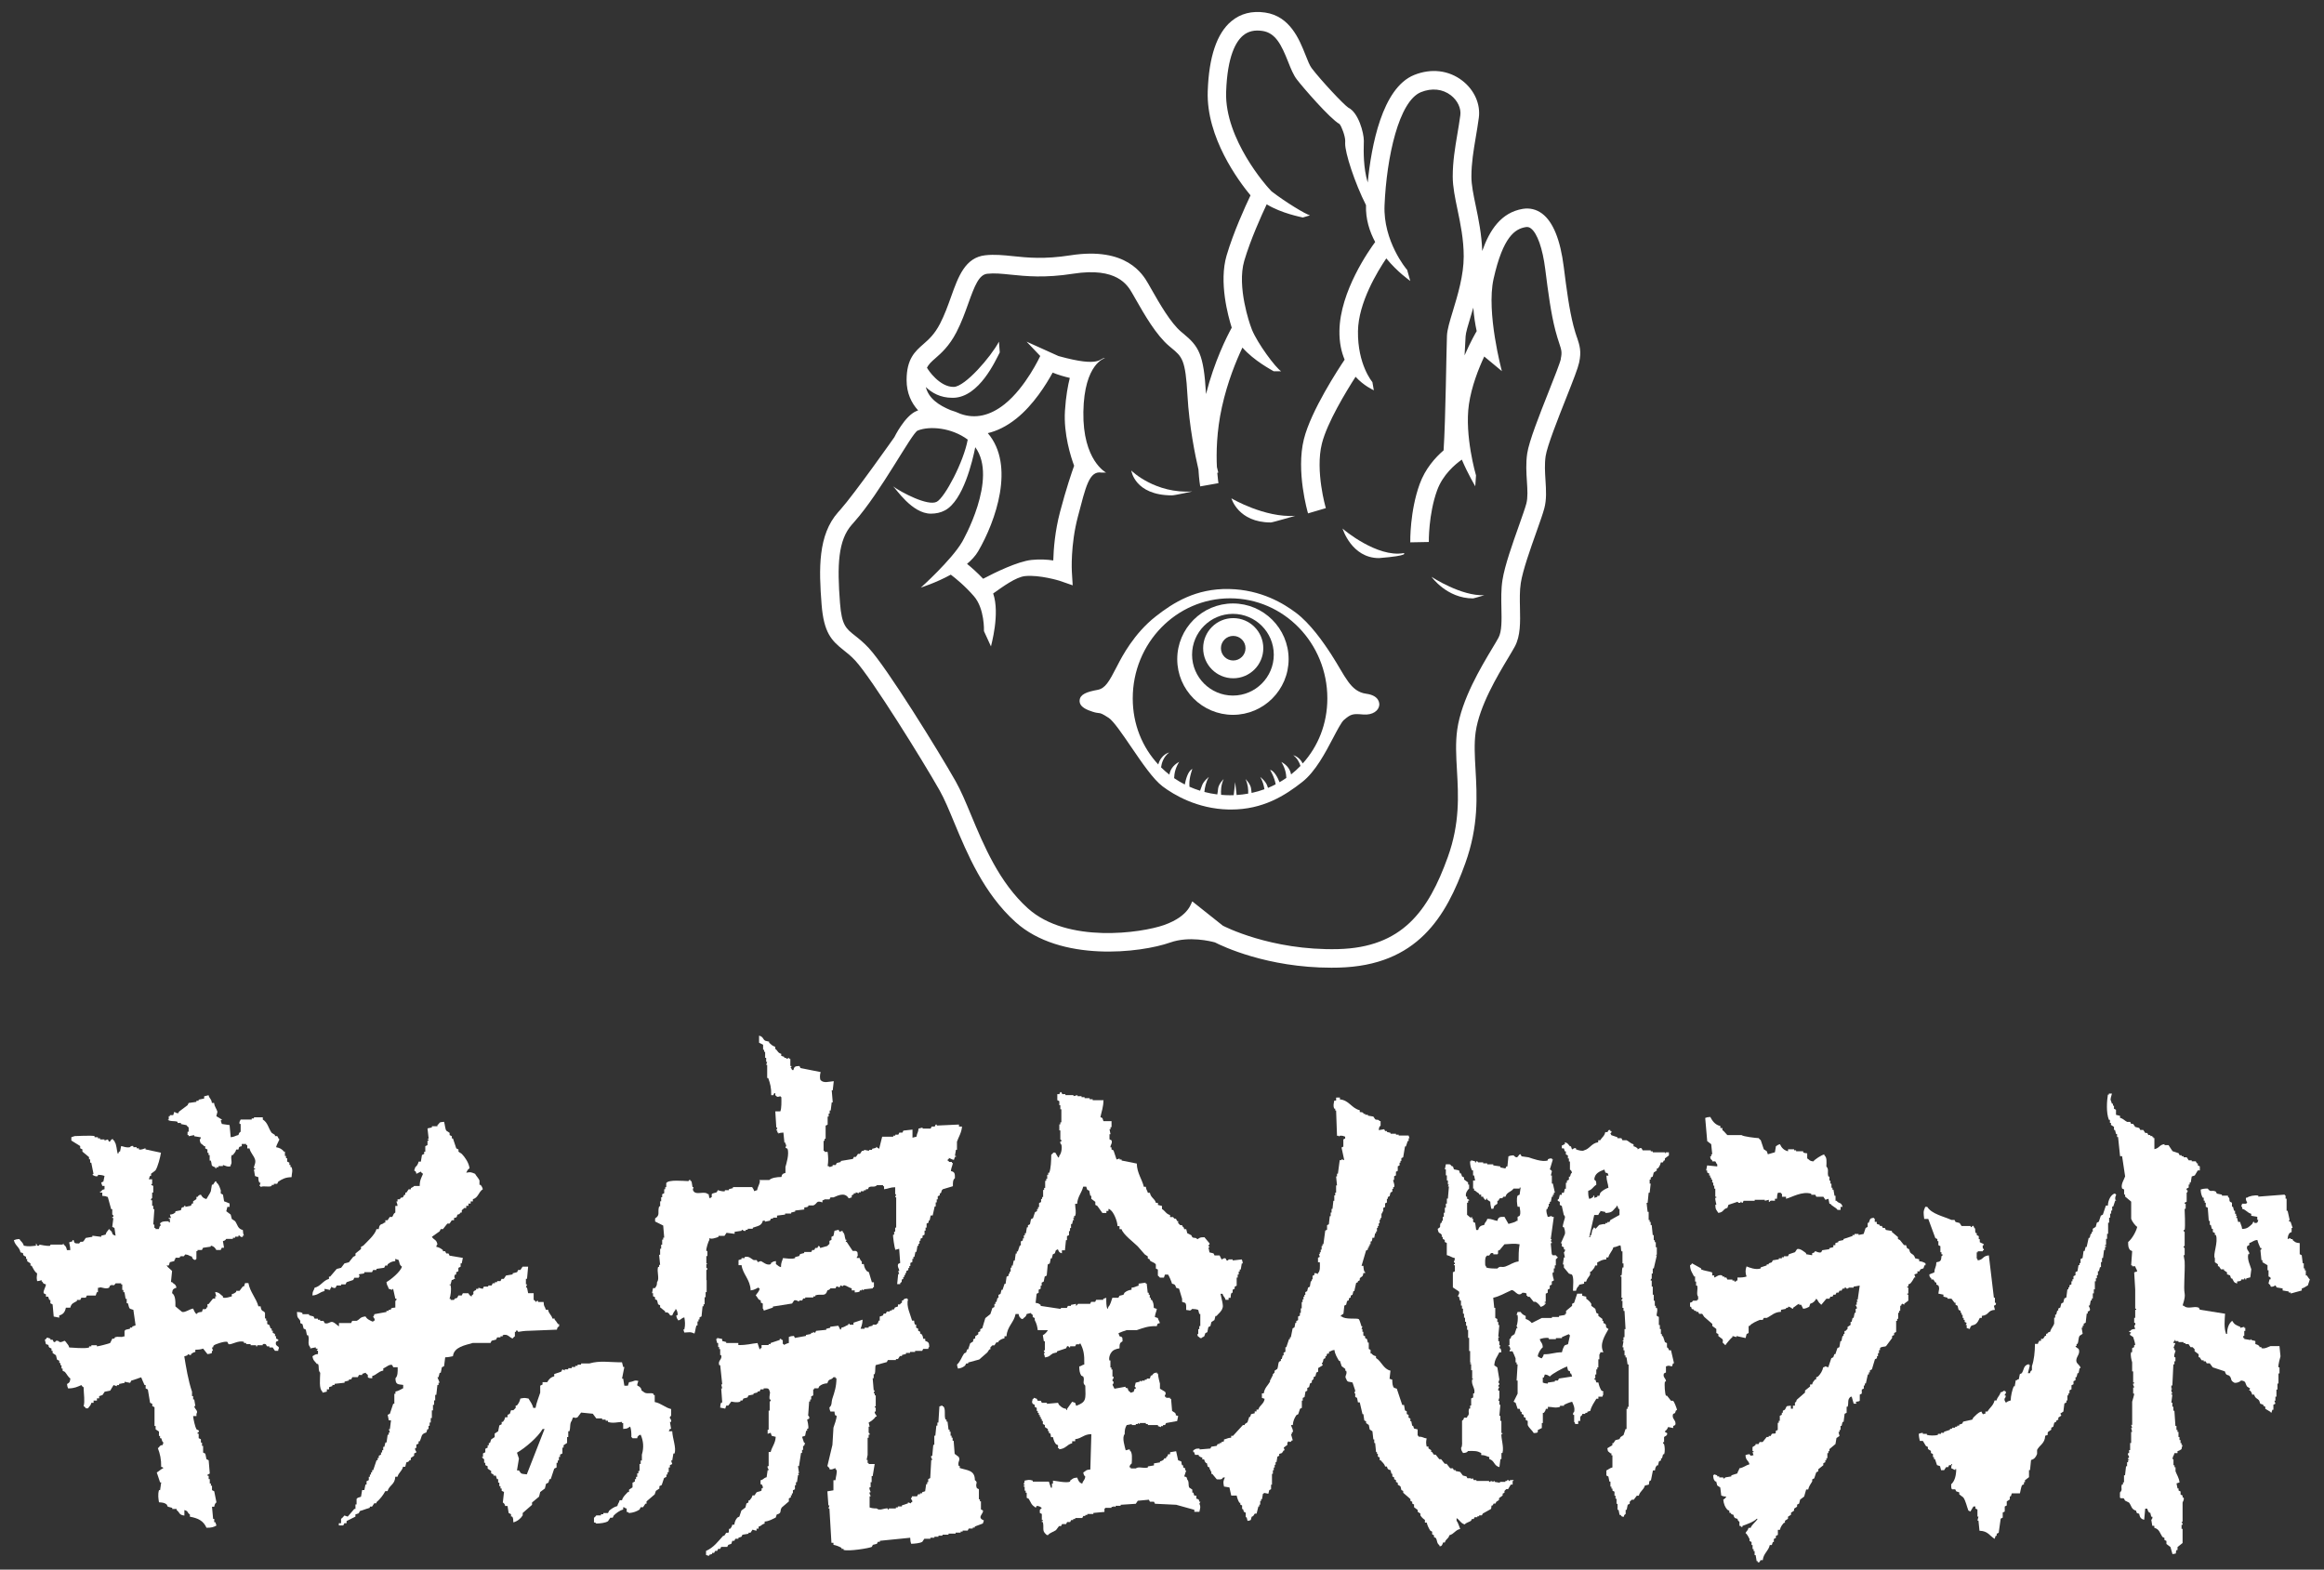 <?xml version="1.0" encoding="UTF-8"?>
<svg id="_レイヤー_2" data-name="レイヤー 2" xmlns="http://www.w3.org/2000/svg" viewBox="0 0 795.82 537.52">
  <rect x="0" y="0" width="795.82" height="537.52" fill="#333333" stroke="none"/>
  <defs>
    <style>
      .cls-1 {
        fill-rule: evenodd;
      }

      .cls-1, .cls-2 {
        fill: #fff;
      }
    </style>
  </defs>
  <g>
    <path class="cls-2" d="M401.34,169.64c.91,0,6.98-1.34,6.98-1.34-12.67.84-20.78-6.96-20.93-7.18,0,0,1.12,8.52,13.95,8.52Z"/>
    <path class="cls-2" d="M435.18,178.92c.57,0,8.33-2.27,8.33-2.27-10.45.71-21.77-5.93-21.83-6,0,0,2.28,8.27,13.5,8.27Z"/>
    <path class="cls-2" d="M480.68,189.41c-9.06,1.65-20.7-8.09-20.94-8.41,0,0,3.04,10.12,12.48,10.12,10.74-.85,8.46-1.71,8.46-1.71Z"/>
    <path class="cls-2" d="M504.42,204.93c.26,0,3.89-1.1,3.89-1.1-7.93.4-18-6.22-18.1-6.29,0,0,5.21,7.39,14.21,7.39Z"/>
    <path class="cls-2" d="M539.99,115.52c-.36-1.08-.76-2.29-1.18-3.93-1.43-5.55-2.35-12.41-3.32-20.16-1.17-9.33-3.67-15.48-7.43-18.29-1.94-1.45-4.22-2-6.61-1.61-7.41,1.24-11.38,7.28-13.88,14.43-.2-5.73-1.26-10.86-2.21-15.43-.81-3.86-1.5-7.2-1.5-10.04,0-4.63.73-8.93,1.49-13.47.36-2.14.74-4.35,1.05-6.69.63-4.64-1.52-9.5-5.62-12.68-4.65-3.61-10.68-4.33-16.53-1.97-11,4.44-14.67,24.41-15.9,36.83-1.53-5.12-1.4-10.77-1.34-13.3,0-.41.02-.75.02-1,0-2.66-1.81-9.65-5.33-11.35-1.59-1.05-9.25-9.21-12.55-13.53-.66-.87-1.36-2.62-2.09-4.48-2.1-5.3-5.28-13.3-13.83-14.55-4.53-.66-8.43.34-11.59,2.98-4.96,4.15-7.68,12.22-8.07,24-.53,15.8,10.59,30.73,14.65,35.63-1.82,3.82-5.85,12.65-8.19,20.59-2.68,9.12.49,20.7,1.76,24.71-1.71,3.12-5.96,11.56-8.81,22.75,0,0,0-.02,0-.03-.77-13.8-2.54-16.37-7.81-20.73l-.65-.54c-3.64-3.03-7.52-9.84-10.08-14.34-.46-.81-.89-1.56-1.28-2.24-1.82-3.13-7.37-12.64-26.59-9.65-8.97,1.4-14.71.81-19.77.28-3.2-.33-6.23-.64-9.38-.3-6.93.75-9.28,7.32-11.76,14.27-1.09,3.04-2.21,6.18-3.77,9.19-1.9,3.65-3.84,5.35-5.71,6.99-2.82,2.47-5.73,5.02-5.73,12.29,0,4.5,1.66,7.87,3.95,10.39-.18.07-.36.13-.53.2-4.08,1.67-7.61,8.97-7.61,8.97,0,0-13.64,19.39-18.48,24.82l-.77.86c-6.92,7.78-6.63,19.39-5.67,31.6.76,9.65,3.35,12.35,7.53,15.65,1.27,1,2.58,2.04,4.04,3.62,5.58,6.04,23.12,34.29,28.85,44.42,1.61,2.85,3.17,6.58,4.96,10.91,4.52,10.86,10.14,24.37,21.05,34.19,15.33,13.79,42.78,10.57,52.96,6.98,6.48-2.29,13.92-.42,15.32-.03,2.44,1.25,17.83,8.66,39.86,8.66.79,0,1.6,0,2.41-.03,27.12-.66,36.91-17.56,43.45-35.73,4.6-12.78,4.01-23.06,3.5-32.13-.26-4.58-.51-8.91.05-12.81,1.28-8.98,7.49-19.32,11.2-25.5.9-1.51,1.68-2.81,2.22-3.81,1.96-3.65,1.86-8.28,1.75-13.19-.06-2.92-.13-5.94.29-8.57.69-4.35,3.26-11.61,5.34-17.45,1.18-3.33,2.2-6.21,2.7-8.06.83-3.07.62-6.27.41-9.65-.17-2.72-.35-5.52.05-8.25.5-3.42,4.24-12.86,6.97-19.75,2.52-6.35,4.08-10.35,4.5-12.28.85-3.89.18-5.9-.73-8.66ZM501.86,115.26c.06-1.29.88-4,1.75-6.86.29-.95.6-1.99.91-3.05.19,2.93.63,5.66,1.15,8.05-.17.28-2.09,3.53-4.15,8.3.18-3.03.3-5.38.35-6.43ZM534.52,122.83c-.33,1.53-2.3,6.49-4.2,11.29-3.16,7.98-6.74,17.02-7.35,21.17-.5,3.39-.29,6.67-.1,9.58.18,2.85.35,5.54-.2,7.6-.43,1.61-1.42,4.38-2.55,7.59-2.16,6.08-4.85,13.65-5.62,18.58-.5,3.19-.43,6.5-.36,9.7.09,4.04.17,7.86-1,10.04-.47.87-1.21,2.11-2.08,3.55-3.95,6.59-10.57,17.62-12.04,27.87-.65,4.53-.38,9.16-.1,14.07.48,8.47,1.03,18.06-3.13,29.62-6.67,18.54-15.63,31-37.64,31.54-23.08.54-39.26-7.95-39.42-8.04l-10.4-8.27c-.42-.13-.54,4.82-9.73,8.07-7.72,2.72-33.11,6.43-46.6-5.71-9.85-8.86-15.16-21.64-19.44-31.91-1.88-4.51-3.5-8.41-5.3-11.59-5.81-10.27-23.5-38.87-29.71-45.6-1.79-1.94-3.44-3.25-4.77-4.3-3.12-2.46-4.54-3.58-5.13-11.16-1.02-12.97-.68-21.53,4.09-26.89l.76-.86c9.16-10.28,19.73-30.49,21.74-31.31,4.04-1.65,11.57-1.05,17.15,3.09-1.38,7.6-7.84,19.81-10.59,21.28-3.04,1.64-12.22-3.26-14.98-5.27.95.69,6.44,9.35,12.95,9.35,1.68,0,3.32-.32,4.83-1.13,6.26-3.35,9.45-16.97,10.37-21.63,7.92,10.81-4.36,32.2-4.5,32.43-3.63,6.22-14.1,15.63-14.15,15.66.17-.09,5.19-1.64,10.27-4.44,1.56,1.18,4.88,3.85,7.97,7.44,3.64,4.23,3.4,11.75,3.39,11.9h0,0s0,0,0,0h0s2.4,5.24,2.4,5.24c.02-.35,3.17-11.16.75-18.14,3.3-2.31,7.73-5.62,10.94-5.95,4.91-.5,11.76,1.58,11.79,1.6l4.5,1.56-.29-4.76c0-.09-.52-8.96,2.08-18.79,2.69-10.16,3.82-15.79,8.12-15.05h1.54s-8.06-4.12-7.79-20.79c.27-16.68,7.41-18.43,7.41-18.43-1.96-.22-1,3.46-15.94-.7l-10.92-4.93,4.68,4.92c-.05.11-4.95,10.69-12.16,16.46-5.02,4.02-10.12,5.14-15.17,3.34-1.16-.53-2.28-.94-3.34-1.25-4.07-1.69-7.53-3.98-8.51-7.93,2.06,2.02,5.03,3.69,9.06,3.69.15,0,.3,0,.44,0,8.87-.27,14.41-12.87,15.82-15.54l-.28-3.68c-2.81,5.28-11.58,15.37-15.45,15.49-4.86.11-8.93-5.96-9.09-6.44l-.17.06c.57-1.35,1.54-2.21,2.96-3.45,1.99-1.74,4.71-4.13,7.16-8.83,1.76-3.39,3.02-6.9,4.12-9.99,2.17-6.06,3.64-9.79,6.47-10.1,2.49-.27,4.94-.01,8.05.31,5.18.53,11.62,1.2,21.4-.33,14.93-2.32,18.57,3.91,20.13,6.58.38.66.8,1.39,1.25,2.18,2.96,5.19,7.01,12.3,11.53,16.08l.67.56c3.72,3.07,4.84,4,5.52,16.18.6,10.76,2.69,20.84,3.77,25.48.2,3.46.56,5.57.6,5.78l6.25-1.11s-.22-1.33-.4-3.54l.34-.09s-.19-.71-.47-1.89c-.24-4.77-.13-12.19,1.72-20.56,1.91-8.65,4.9-15.88,7.02-20.35,4.01,4.56,9.98,7.65,10.69,8.1h2.56c-1.89-1.19-8.03-9.45-9.99-14.22h0s-.52-1.44-.52-1.44c-.05-.13-4.75-13.21-2.11-22.17,2.13-7.22,5.88-15.52,7.68-19.33,5.12,3.11,11.57,4.3,12.37,4.52l2.45-.74c-1.6-.44-8.28-4.47-13.17-8.23l-1.13-1.24c-.15-.16-14.95-16.51-14.41-32.78.41-12.33,3.38-17.32,5.8-19.34,1.74-1.45,3.9-1.97,6.61-1.57,4.56.67,6.54,4.82,8.84,10.61.9,2.28,1.76,4.43,2.95,5.99,2.04,2.68,11.37,13.47,14.63,15.29.74.83,1.95,4.16,1.95,5.75,0,.21,0,.5-.02.85-.08,3.21,3.26,13.5,7.14,21.18-.16,4.73,1.19,8.99,3.14,12.62-1.99,2.68-12.05,16.86-12.24,30.43-.06,3.97.67,7.22,1.78,9.86-2,2.97-11.51,17.43-13.95,27.22-2.75,11,1.25,24.84,1.42,25.42l6.09-1.79c-.04-.13-3.69-12.74-1.35-22.09,1.79-7.18,8.31-17.87,11.54-22.9,2.87,3.12,5.86,4.4,6.25,4.64l-.49-2.82s-5.1-5.92-4.94-17.46c.14-9.7,6.65-20.4,9.7-24.9,3.89,4.75,8.01,7.56,8.21,7.73l-1.07-3.8c-.3-.26-8.26-9.87-7.74-22.1.7-16.52,4.9-35.7,12.47-38.76,3.7-1.5,7.44-1.1,10.26,1.09,2.28,1.77,3.54,4.45,3.22,6.82-.3,2.24-.67,4.39-1.02,6.48-.81,4.82-1.58,9.36-1.58,14.53,0,3.5.8,7.31,1.64,11.34.99,4.76,2.12,10.15,2.12,15.98,0,6.49-2.06,13.28-3.72,18.74-1.08,3.54-1.93,6.34-2.02,8.43-.19,4.33-.45,28.75-1.15,39.26-2.86,2.47-6.3,6.29-8.2,11.56-3.37,9.31-3.22,19.51-3.21,19.94l6.35-.12c0-.09-.14-9.45,2.83-17.66,1.96-5.42,6.21-8.96,8.47-10.55,2.21,5.17,4.5,8.9,4.6,9.14l.26-3.73c-.04-.11-3.98-13.62-2.43-24.34.89-6.11,3.29-12.2,5.25-16.38,0,0,0,0,0,0l6.04,5.01c-.05-.13-5.41-20.12-2.85-31.58,3.26-14.56,7.39-17.14,11-17.74.68-.12,1.21.02,1.77.43,2.2,1.64,4.04,6.87,4.93,13.99,1,7.96,1.94,15.04,3.47,20.96.48,1.84.93,3.23,1.3,4.34.79,2.4,1.03,3.12.55,5.32ZM338.27,148.33c3.05-.73,6.35-2.25,9.78-5,5.87-4.69,10.24-11.74,12.42-15.73,1.91.8,4.07,1.4,5.87,1.82-.63,2.49-1.34,6.23-1.66,11.24-.51,8.02,2.04,15.89,3.14,18.84-.82,2.28-2.7,7.77-4.82,15.79-1.75,6.63-2.22,12.77-2.32,16.64-2.01-.3-4.58-.48-7.41-.18-4.82.5-12.71,4.39-16.61,6.45-2.02-2.13-3.98-3.86-5.51-5.1,1.55-1.3,2.89-2.74,3.81-4.31,6.01-10.31,12.74-29.42,3.31-40.44Z"/>
    <path class="cls-2" d="M467.86,237.58c-5.51-.75-7.17-6.02-11.93-13.37-2.85-4.4-7.28-10.74-12.21-14.41-4.09-3.05-11.77-7.86-22.86-8.09-11.35-.22-19.09,4.65-25.18,9.45-7.4,5.83-11.53,13.82-12.89,16.45l-.36.7c-2.66,5.15-3.94,7.45-6.6,7.94-3.68.68-5.99,1.51-6.13,3.61-.16,2.36,2.83,3.34,4.43,3.87,1.06.35,1.71.42,2.19.47.58.06.99.11,3.34,1.64,1.64,1.06,4.85,5.78,7.69,9.95,3.72,5.46,7.56,11.1,10.78,13.52,3.81,2.86,11.81,7.69,22.66,7.92.26,0,.52,0,.77,0,10.91,0,18.45-4.76,24.41-9.46,4.48-3.53,7.86-9.95,10.57-15.12,1.39-2.64,2.83-5.38,3.66-6.09,2.43-2.08,3.08-2.18,6.55-1.88,3.4.3,5.37-1.38,5.56-3.17.06-.55.13-3.31-4.45-3.93ZM446.11,261.47c-1.2-2.4-3.25-2.84-3.25-2.84,1.39,1.05,2.1,2.45,2.47,3.67-1.01,1.04-2.08,2.01-3.22,2.91-.24-1.35-1.04-3.05-3.35-4.3,0,0,1.29,1.88,1.62,4.28.06.44.09.84.11,1.21-.75.52-1.52,1.01-2.32,1.47-.65-1.6-1.81-3.87-3.25-4.25,0,0,1.56,2.59,1.91,4.98-.85.44-1.73.85-2.62,1.22-.12-.32-.23-.63-.32-.89-.54-1.48-2.33-2.85-2.33-2.85.8,1.35,1.22,2.85,1.43,4.2-1.42.52-2.89.94-4.39,1.27-.07-.42-.13-.89-.17-1.39-.13-1.63-1.91-3.36-1.91-3.36.85,1.85.97,3.7.9,4.98-1.29.23-2.61.39-3.95.48l-.5-4.42-.5,4.47c-.42.01-.83.03-1.26.03-1.03,0-2.05-.05-3.06-.14-.11-1.28-.07-3.34.87-5.4,0,0-1.78,1.72-1.91,3.36-.06.71-.16,1.38-.27,1.9-1.51-.19-2.98-.47-4.42-.85.15-1.56.56-3.47,1.55-5.14,0,0-1.79,1.37-2.33,2.85-.19.51-.44,1.2-.69,1.87-1.25-.39-2.46-.85-3.64-1.37,0-.23-.02-.5-.03-.81-.08-2.42,1.03-5.28,1.03-5.28-1.52.7-2.28,3.69-2.59,5.33-1.27-.65-2.5-1.38-3.66-2.18.02-.4.06-.83.12-1.31.33-2.4,1.62-4.28,1.62-4.28-2.36,1.28-3.15,3.04-3.36,4.4-1-.78-1.95-1.61-2.85-2.5.18-1.39.79-3.59,2.77-5.09,0,0-2.73.59-3.73,4.1-5.43-5.83-8.74-13.71-8.74-22.63,0-18.93,14.92-34.27,33.32-34.27s33.32,15.34,33.32,34.27c0,8.74-3.19,16.47-8.42,22.27Z"/>
    <path class="cls-2" d="M422.2,206.66c-10.52,0-19.07,8.56-19.07,19.07s8.55,19.07,19.07,19.07,19.07-8.56,19.07-19.07-8.56-19.07-19.07-19.07ZM422.2,238.2c-7.72,0-13.99-6.28-13.99-13.99s6.28-13.99,13.99-13.99,13.99,6.28,13.99,13.99-6.28,13.99-13.99,13.99Z"/>
    <path class="cls-2" d="M422.3,211.68c-5.69,0-10.3,4.61-10.3,10.3s4.61,10.3,10.3,10.3,10.3-4.61,10.3-10.3-4.61-10.3-10.3-10.3ZM422.3,226.19c-2.33,0-4.21-1.89-4.21-4.21s1.89-4.21,4.21-4.21,4.21,1.89,4.21,4.21-1.89,4.21-4.21,4.21Z"/>
  </g>
  <g>
    <path class="cls-1" d="M161.93,410.66v.76h-.76v.76h-.76v.76h-.76v.76h-.76c-.26.51-.57.49-.76.76v.76h-.38c-.51.56-.19.51-1.14.76-.27,1.05-.11.85-1.14,1.14v.76h-.76c-.25.38-.5.76-.76,1.14h-.76c-.5.63-1.01,1.26-1.51,1.89h-.76c-.13.25-.25.5-.38.76-.88.63-1.77,1.26-2.65,1.89.73,1.17,1.65.89,1.89,2.65-.43.43-.15,0-.38.76,1.06.23,1.57.58,2.27,1.14v.38h.76c.13.25.25.5.38.76h.76l.38.76c1.51.25,3.03.5,4.54.76-.13.63-.25,1.26-.38,1.89h-.38v1.14c-.25.13-.5.25-.76.38v1.14c-.25.13-.5.25-.76.38v.76h-.38c-.41.79-.23.98,0,1.51h-.38c-.43.43,0,.15-.76.38l-.38,1.51h-.38c-.09.53.26-.14.38.38.33,1.4-.02,3.7-.38,4.54h.38v.38h1.14c.59-.94.37-.24,1.14-.76.13-.25.25-.5.38-.76h1.14l.38-.76h1.89c.33.57.54.84,1.14,1.14v-.38c1.18-.78.16-.58.76-1.51.25-.13.5-.25.76-.38v-.38h.76v-.38c.5.13,1.01.25,1.51.38.13-.25.25-.5.38-.76h1.51v-.38h1.14c.13-.25.25-.5.38-.76h.76v-.38h.76v-.38h1.14l.38-.76h.76c.25-.38.5-.76.76-1.14.76-.13,1.51-.25,2.27-.38v-.38c.5-.13,1.01-.25,1.51-.38.13-.25.25-.5.38-.76h.76c.25-.38.5-.76.76-1.14h1.89c-.13,1.39-.25,2.78-.38,4.16h-.38v1.89h.38c-.13.38-.25.76-.38,1.14h.38c.13.63.25,1.26.38,1.89h1.89v2.27c.5.31.45.27.76.76l.38-.38h.38v.38h1.89c.08,1.84.4,1.28.76,2.65h.76c.32,1.51,1.13,1.66,1.51,3.03h.76v.38c.48.42.76.99,1.14,1.51h.38v.76c-.65.43-.51.24-.76,1.14-3.15.13-6.31.25-9.46.38-1.42,0-2.88.2-3.79.38-.12-.06-.13-.71-.76-.38v.38h-.38v1.51s-.58.41-.76.76c-1.1-.32-1.66-1.73-3.41-1.14v.38h-.76v.38h-1.14c-.13.25-.25.5-.38.76-.5.13-1.01.25-1.51.38-.13.25-.25.5-.38.76h-6.06c-2.71.81-6.45,1.37-6.81,4.54-.94.17-1.39.35-2.65.38-.13,1.01-.25,2.02-.38,3.03-.25.13-.5.25-.76.38-.13.63-.25,1.26-.38,1.89h-.38l-.38,1.51h-.38c.25.63.5,1.26.76,1.89h-.38v.76h-.38c-.13,1.14-.25,2.27-.38,3.41h-.38v1.89h-.38v1.51h-.38v1.89h-.38v2.65h-.38v1.51h-.38v1.14h-.38v1.14h-.38c-.13.38-.25.76-.38,1.14-2,.58-1.43,1.49-2.27,3.03h-.38v.76c-.25.13-.5.25-.76.38v1.14h-.38c-.26.81.51,1.15.38,1.51-.25.13-.5.25-.76.38v.76c-.38.25-.76.5-1.14.76v.76h-.38c-.52.56-.19.5-1.14.76l-.38,1.51h-.76c-.38,1.56-1.48,1.91-1.89,3.41h-.76c-.14,2.77-2.04,2.8-2.65,4.92h-.76c-.81,1.46-1.79,2.74-3.03,3.79v.38h-.76c-.25.38-.5.76-.76,1.14h-.76v.38c-1.14.38-2.27.76-3.41,1.14-.13.25-.25.5-.38.76-.38.13-.76.25-1.14.38v.76c-1.01.5-2.02,1.01-3.03,1.51v.76h-.76l-.38.76h-1.51v-.76h.76v-1.51c.46-.24,1.08-1.11,1.14-1.14.38.13.76.25,1.14.38.76-.88,1.51-1.77,2.27-2.65h.38v-1.51h.38v-1.89l.38-.38c.38-.13.76-.25,1.14-.38.13-.76.25-1.51.38-2.27h.76c.13-.63.25-1.26.38-1.89h.38v-1.14c.25-.13.5-.25.76-.38v-1.14h.38v-.76h.38v-.76h.38v-.76h.38c.38-1.14.76-2.27,1.14-3.41h.38v-.76h.38v-.76c.25-.13.5-.25.76-.38v-.76h.38v-.76h.38v-1.14h.38c.13-.5.25-1.01.38-1.51h.38c.13-.88.25-1.77.38-2.65h.38v-.76h.38l-.38-1.14h.38c.13-1.01.25-2.02.38-3.03h-.76c-.13-.63-.25-1.26-.38-1.89l.76-.38c.38-1.14.76-2.27,1.14-3.41h.38v-3.41h.38v-.76c1.13-.22,1.74-.71,2.65-1.14v-1.14c-1.9-.25-2.59-.07-2.65-2.27.8-.77.79-2.17.76-3.79h-1.51c-.13-.25-.25-.5-.38-.76-1.07-.35-2.1.89-3.03,1.14v.76c-1.81.37-2.23,1.46-3.79,1.89v.76c-.74-.08-1.16.04-1.51-.38v-.76c-.2-.28-.49-.25-.76-.76-.38.13-.76.25-1.14.38v.38h-1.14l-.38.76h-1.89c-.13.25-.25.5-.38.76h-.76v.38c-.5.13-1.01.25-1.51.38v.38c-1.14.13-2.27.25-3.41.38v.38h-.76v.38c-.38.13-.76.25-1.14.38v.76h-.76v.76c-.5.13-1.01.25-1.51.38v-.38c-1.24-.85-.81-4.39-.76-6.44-.83-.89-.26-2.08-.76-3.03h-.38c-.7-.98-1.31-1.1-1.51-2.65.79-.41.67-.61,1.89-.76v-1.14h-.38v-.38h.38c-.42-.52,0-.14-.76-.38v-.38c-.63.13-1.26.25-1.89.38v-.38c-1.18-1.31-.09-2.57-.76-4.16h-.38l-.38-1.89c-.25-.13-.5-.25-.76-.38-.13-.5-.25-1.01-.38-1.51-.25-.13-.5-.25-.76-.38v-.76c-.8-1.4-1.05-.61-1.14-3.03.98.04,1.32.05,1.89.38v.38h2.27v.38c.5.13,1.01.25,1.51.38l.38.76h1.14v.38h.76v.38h1.14c.13.25.25.5.38.76,1.15.49,1.84-.56,2.65-.38.84.19,1.58,1.11,2.27,1.51v-1.14h4.16c.13-.25.25-.5.38-.76h1.51c1.25-.54.96-1.25,3.03-1.51.55,1.04,1.6,1.37,2.65,1.89v-.38h.38c.41-.79-.47-1.09-.38-1.51,0,0,.33-.13.38-.76,1.39-.25,2.78-.5,4.16-.76v-.38h.76v-.38h.76v-.38c.52-.34.66-.26,1.51-.38v-2.27c.02-.09.51-.12.38-.76h-.38c-.25-1.14-.5-2.27-.76-3.41l-.38.38c-.38-.13-.76-.25-1.14-.38-.29-1.22-.57-.82-.76-2.27,1.48-.81,4.86-3.59,5.3-5.3-.96-.66-.72-1.18-1.14-2.27-.38-.13-.76-.25-1.14-.38v.76c-1.37.13-1.84.5-2.65,1.14v.38h-.76c-.13.25-.25.5-.38.76-.88.13-1.77.25-2.65.38v.38h-1.14c-.13.25-.25.5-.38.76h-2.65v.38c-.78.26-1.29.14-1.89.38.13.25.25.5.38.76h-.38v.38h-1.51c-.13.25-.25.5-.38.76-.76.25-1.51.5-2.27.76-.13.25-.25.5-.38.76h-1.51v.38h-1.51l-.38.76c-.65.28-1.23-.2-1.51-.38v.38c-.43.43-.15,0-.38.76-.63-.13-1.26-.25-1.89-.38v.76c-1.8.38-2.07,1.36-4.16,1.51.08-1.84.4-1.28.76-2.65,2.13-.52,2.87-2.46,4.92-3.03v-.76h.38c.76-.88,1.51-1.77,2.27-2.65.5-.13,1.01-.25,1.51-.38.38-.5.76-1.01,1.14-1.51.5-.13,1.01-.25,1.51-.38.5-.63,1.01-1.26,1.51-1.89.25-.13.5-.25.76-.38v-.76c.63-.5,1.26-1.01,1.89-1.51v-.76c.25-.13.5-.25.76-.38,1.32-1.39,4.04-3.73,4.54-5.68h.76c.21-1.19.37-1.59,1.51-1.89.43-.43,0-.15.76-.38v-.76h.76c.25-.38.5-.76.76-1.14h.76c.56-.45.21-.93,1.14-1.51v-2.27h.76c-.05-.81-.39-1.29-.38-1.51h.38v-.76h.76c.74-1.14.41-.2,1.14-.76l.38-.76h.38v-.76h.38c.25-.38.5-.76.76-1.14h.76v-.38c.47-.36.73-.27,1.14-.76h1.89c0-1.96.56-2.81,1.14-4.16-.5-.31-.45-.27-.76-.76-.5.25-1.01.5-1.51.76-.23-.91-.12-.7-.76-1.14.13-.38.25-.76.38-1.14.6-.48.92-1.01,1.14-1.89h.76c.13-.76.25-1.51.38-2.27.25-.13.5-.25.76-.38v-.76h.38v-1.89c.25-.13.5-.25.76-.38v-1.51h.38v-.38h-.38c-.09-.53.25.14.38-.38-.13-1.14-.25-2.27-.38-3.41.51-.2.87-.14,1.51-.38v-.38h1.89v-.38c1.08-.89.21-.97,2.27-1.14.24.68.38,2.44.76,3.03.38.25.76.5,1.14.76v.76c.25.13.5.25.76.38v.76h.38c.38,1.14.76,2.27,1.14,3.41l.76.38v.76c.38.25.76.5,1.14.76,1.07,1.12,2.41,3.01,2.65,4.92-.65.41-.8.81-1.14,1.51,1.55-.25,1.56-.23,3.03.38.38.73,1.21,1.55,1.51,2.27v1.51h.38c.42.61.52.64.76,1.51-1.48.92-1.53,2.89-3.41,3.41Z"/>
    <g>
      <path class="cls-1" d="M99.85,399.68h-.38v-.76h-.38v-.76c-.25-.13-.5-.25-.76-.38v-1.14h-.38v-.76h-.38v-1.51h-.38c-.53-.84-1.5-1.31-2.65-1.51.26-1.02.75-1.69,1.14-2.65-.48-.38-.45-.9-.76-1.14h-.76v-.38c-.38-.25-.76-.5-1.14-.76-1.16-1.63-1.3-3.49-3.03-4.54v-.76h-3.03v.38h-.76v.38h-3.79c-.17.5-.55.65-.38,1.51h.38v2.65c-.07.16-.5.06-.76,1.14-1.15.26-1.31.64-2.65.76-.13-1.39-.25-2.78-.38-4.16-.88-.13-1.77-.25-2.65-.38-.13-.38-.25-.76-.38-1.14.24-.48.37.16.38-.38-.63-.38-1.26-.76-1.89-1.14.13-.5.25-1.01.38-1.51-.3-1.1-1-1.66-1.14-3.03h-.76c-.21-1.57-.79-1.32-1.14-2.65l-1.51.38v.76c-.63.13-1.26.25-1.89.38v.38h-.76v.38c-.88.13-1.77.25-2.65.38-.13.25-.25.5-.38.76-1.01.76-2.02,1.51-3.03,2.27v.38c-.75.3-1.12-.25-1.51-.38-.13.38-.25.76-.38,1.14h-1.14v.38h-.38v1.14h-.38c.81.76,2.23.33,3.41.76v.38h1.14v.38c.63.13,1.26.25,1.89.38.1.05.35.56.76.76v1.51h-.38v1.14h.38v.38c.63-.13,1.26-.25,1.89-.38v.38c.76.13,1.51.25,2.27.38-.23.76.05.33-.38.76.26,1.84.55,1.16,1.51,2.27h.38v.76l.76.38v1.14h.38v.76h.38v1.89h.38c.57,1.52-.22,1.75,1.51,2.27.17.18-.1.61.38.38v-.38h.76v-.38h1.51v-.38c.35.05,1.85.88,2.65.38v-.38c.73-.81-.17-2.27.38-3.41h.38c.5-.74.88-.86,1.14-1.89h.76c.29-1.03.09-.86,1.14-1.14v-.76h1.51v.38h.38v1.14h.76c.36,1.56,1.44,2.39,1.89,3.79.4,1.23-.48,2.27-.38,3.03h.38v.38h-.38c.13.76.25,1.51.38,2.27.38.13.76.25,1.14.38.02.97.05,1.33.38,1.89h.38l-.38,1.14h.38v.38c.95-.61,2.5.12,3.79-.38v-.38h.76v-.38h1.14c.13-.25.25-.5.38-.76,1.37-.86,2.39-1.47,4.54-1.51.05-1.45.52-2.07,0-3.41Z"/>
      <path class="cls-1" d="M94.55,459.49c.25-.13.5-.25.76-.38.13-.57-.62-.5-.76-.76v-.76h-.38v-.76c-.25-.13-.5-.25-.76-.38v-.76h-.38v-.76h-.38c-.13-.38-.25-.76-.38-1.14-.25-.13-.5-.25-.76-.38v-1.14h-.38v-.76h-.38v-1.89c-.52-1.02-1.24-.13-1.51-2.27h-.76c-.75-2.83-2.86-4.86-3.41-7.95h-1.14c-.13.38-.25.76-.38,1.14h-.38c-.38.5-.76,1.01-1.14,1.51h-1.14v.38c-.59.43-.65.53-1.51.76v.76c-.55.1-2.18.78-3.03.38v-.38c-1.01-.7-1.08-1.28-2.65-1.51.04.65.39,1.39.38,1.51h-.38v.76h-.76c-.5.63-1.01,1.26-1.51,1.89h-.38v1.14h-.38v.38c-1.06.77-1-.69-1.51,1.14-1.07.1-1.38.16-1.89.76-.52-.44-.86-1.23-1.14-1.89-1.21.17-2.77,1.44-3.79,1.14-.76-.63-1.51-1.26-2.27-1.89.04-1.9-.02-3.8-1.14-4.54.16-1.44.46-1.44,1.51-1.89-.39-1.42-.8-1.01-1.51-1.89h-.38c.13-1.26.25-2.52.38-3.79-.12-.25-1.52-1.26-1.89-1.89h.76c.13-.38.25-.76.38-1.14l1.51-.38c.23-.76-.05-.33.38-.76v-.38h1.51v-.38c1.4-.51.99.5,1.89-.76,1.46.19,1.05.47,2.27.76.23.76-.05.33.38.76.43.42,0,.16.76.38l.38-.38v-2.65h.38v-.38h1.51c.13-.25.25-.5.38-.76.88-.13,1.77-.25,2.65-.38v-.38c1.06.27,1.44.69,1.89,1.51h1.51l.38-.76h.76c-.13-.76-.25-1.51-.38-2.27,1.1-.26.92-.66,1.14-.76h2.27v-.38h.76v-.38h1.14v-.38h.38c.08.05.41.76,1.14.38v-.38h.38c-.28-.6-.34-.9-.38-1.89-1.82-.46-1.73-1.71-2.65-3.03-.38-.25-.76-.5-1.14-.76-.13-.5-.25-1.01-.38-1.51-.5-.38-1.01-.76-1.51-1.14.13-.5.25-1.01.38-1.51h.76v-1.14c-.63-.25-1.26-.5-1.89-.76-.13-.76-.25-1.51-.38-2.27-.25-.13-.5-.25-.76-.38v-1.14c-.42-1.07-.58-2-1.51-2.65v-.38h-.38c-.25.38-.5.76-.76,1.14h-.38c-.13.76-.25,1.51-.38,2.27-.36.9-1.1,1.85-1.51,2.65-1.06-.27-1.44-.69-1.89-1.51-.95.25-.62.2-1.14.76h-.38v.76c-.38.25-.76.5-1.14.76v.76h-.38c-.13.25-.25.5-.38.76-.63.13-1.26.25-1.89.38v-.38h-.38v.38c-1.03.29-.86.09-1.14,1.14-.63.13-1.26.25-1.89.38v.38c-.71.49-.72.62-1.89.76.13.38.25.76.38,1.14h-.76c-.19.5.16.14.38.38v1.14h-.38v-.38c-1.48-.04-2.37.01-3.03.76l.38.76h-.38c-.13.38-.25.76-.38,1.14h-1.14v-.38h-.38v-1.14h-.38c.13-1.77.25-3.53.38-5.3h-.38v-1.14h-.38v-1.89h-.38c-.12-.65.35-.65.38-.76v-1.89h.38v-2.27c-.25-.13-.5-.25-.76-.38l.38-.38v-1.51h-1.14c.13-.38.25-.76.38-1.14h.38v-.76c.5-.38,1.01-.76,1.51-1.14.79-1.17,1.62-4.41,1.89-6.06-1.77-.38-3.53-.76-5.3-1.14v-.38c-.25-.03-1.38.69-2.27.38v-.38h-.76v-.38h-1.14v-.38c-.8-.21-1.14.38-1.14.38-1.26.29-2.15-.24-3.03-.38-.13.63-.25,1.26-.38,1.89h-.38c-.23.76.05.33-.38.76-.41-1.12-.4-3.37-1.14-4.16v-.38h-.38v-.38c-1.01-.39-.79.91-1.51.76l-.38-.76c-.38.13-.76.25-1.14.38v-.38h-1.51v-.38h-.76v-.38h-1.14v-.38c-.86-.29-6.81,0-6.81,0-.38.13-.76.25-1.14.38v1.14c1.01.63,2.02,1.26,3.03,1.89v.76c.25.13.5.25.76.38v.76c.76.63,1.51,1.26,2.27,1.89v.76h.38v1.14h.38c.25,1.26.5,2.52.76,3.79l-.38.38c.32.12,1.17.77,1.89.38v-.38c1.08.02,1.62.13,2.27.38-.13.63-.25,1.26-.38,1.89-.25.13-.5.25-.76.38.13.38.25.76.38,1.14h.76v1.14c-.9.24-.71.11-1.14.76h-.38v.38h.76v1.14c.99.04,1.29.15,1.89.38.38,1.39.76,2.78,1.14,4.16h.38v1.89s.47-.08.38.76h-.38v.38h.38c-.13,1.01-.25,2.02-.38,3.03.25.13.5.25.76.38.13.88.25,1.77.38,2.65-1.8-.54-.57-.95-1.89-1.89-.32-.43.05-.06-.38-.38-.46.8-.87.82-1.14,1.89-.5.13-1.01.25-1.51.38v.38c-1.01-.13-2.02-.25-3.03-.38v.38c-.76.13-1.51.25-2.27.38-.25.38-.5.76-.76,1.14-1,.59-.71-.41-1.51.76-1.45-.04-1.58.08-1.89-1.14h-.38v.38c-.38.13-.76.25-1.14.38.18.94.37,1.39.38,2.65h-1.14c-.22-1.03-.39-1.4-1.14-1.89v-.38l-.38.38h-4.16v.38c-1.05.28-3.63-.41-3.79-.38v.38h-.76c-.23-.76.05-.33-.38-.76v.76c-1.77.18-2.44.33-4.16,0-.33-1.22-.97-1.34-1.51-2.27-.99.04-1.29.15-1.89.38.46,1.96,1.85,2.2,2.27,4.16,1.54.45.43.15,1.14,1.14.25.13.5.25.76.38v.76h.38v.76c.38.25.76.5,1.14.76v.76h.38c.63,1.06.9,1.98,1.89,2.65-.13,1.61-.23,1.19,0,2.65,1-.03,1.51-.38,1.51-.38v.38c.9.65.03.69,1.51,1.14-.13,1.08-1.04,2.2-.76,3.03.25.13.5.25.76.38v.76h.76c.13.38.25.76.38,1.14h.38v1.14c.25.13.5.25.76.38.13,1.39.25,2.78.38,4.16.63.13,1.26.25,1.89.38v-.76c1.36-.33,2.01-1.23,2.27-2.65h1.51c.36-1.46,1.09-1.63,2.27-2.27v-.38h1.14c.13-.25.25-.5.38-.76h1.51l.38-.76h3.03c.13-.38.25-.76.38-1.14h.38v-1.51h.38c.74-.51,1.93.62,3.41,0l.38-.76c1.28-.6.97.57,1.89-.76h1.89v.38h.38v1.89h.38v.76h.38c.13.76.25,1.51.38,2.27h.38v1.51h.38c.32.68.24,1.44.76,1.89.38.13.76.25,1.14.38.25,1.77.5,3.53.76,5.3-.38.13-.76.25-1.14.38v.38h-.76v.38c-.38.17-1.12.22-1.51.38l-.38.38v1.89h-.38c-.67.5-1.75-.21-3.03.38v.38h-.76c-.25.5-.5,1.01-.76,1.51-.23.14-4.18,1.21-4.54,1.14v-.38h-1.89v.38h-.76v.38c-1.35.48-5.89.04-6.81,0-.28-1.07-.68-1.09-1.14-1.89l-.38-.38c-.46-.03-.96.62-1.89.38,0,0-.15-.55-1.14-.38-.04,0-.15.59-.76.38l-.38-.76h-.76v-.38c-.38-.13-.76-.25-1.14-.38-.31.49-.26.45-.76.76.13.5.25,1.01.38,1.51,1.54.45.43.16,1.14,1.14.25.13.5.25.76.38v.76h.38v.76c.38.25.76.5,1.14.76.13.5.25,1.01.38,1.51.25.13.5.25.76.38v.76h.38v.76h.38v1.14h.38v.76c.25.13.5.25.76.38.68.73,1.05,1.7,1.89,2.27-.14,1.28-.28,1.41-1.14,1.89.09.89.16.94.38,1.51,2.21-.03,3.04-.52,4.54-1.14.31.49.26.45.76.76.04,2.36.5,4.82,0,6.44.49.31.45.26.76.76h.76c.46-.8.87-.82,1.14-1.89h.76v-.76h1.14v-.76h.76v-.76c.38-.13.76-.25,1.14-.38.25-.38.5-.76.76-1.14.63-.13,1.26-.25,1.89-.38.38-.63.76-1.26,1.14-1.89l1.14.38v-.38h.76v-.38c.63-.13,1.26-.25,1.89-.38v-.38c.63.13,1.26.25,1.89.38.13-.25.25-.5.38-.76,1.14-.38,2.27-.76,3.41-1.14.4.87.67,1.71,1.14,2.65h.38v1.14c.25.13.5.25.76.38.25,1.51.5,3.03.76,4.54.25.13.5.25.76.38v.76c.25.13.5.25.76.38v6.44h.38v1.14c.38.25.76.5,1.14.76v1.51h.38v.76h.38c.42.79.09.91.76,1.51-.42,1.55-.17.44-1.14,1.14-.29.21-.23.49-.76.76.75,1.95,1.19,3.83,1.14,6.44.76.23.33-.05.76.38-.94.44-1.44,1.05-2.27,1.51.38,1.14.76,2.27,1.14,3.41h.38c-.13.88-.25,1.77-.38,2.65h-.38c-.46,1.53-.17,3.07,0,4.16,1.28.09,1.92.16,2.65.76.13.25.25.5.38.76.5.13,1.01.25,1.51.38v.38h1.51v.38c1.19.91.68,1.63,2.65,1.89v-1.89c1.54.44.76.77,1.89,1.51v.76c2.88.53,4.61,1.41,5.68,3.79,1.81.01,2.4-.22,3.41-.76-.13-.38-.25-.76-.38-1.14h-.38v-1.14h-.38c-.13-1.39-.25-2.78-.38-4.16h.76c.18-.82.24-1.07.76-1.51-.25-1.26-.5-2.52-.76-3.79-.25-.13-.5-.25-.76-.38v-1.51h-.38v-.76h-.38v-1.51h-.38v-1.14h-.38v-.38l.76-.38c-.13-1.51-.25-3.03-.38-4.54-.25-.13-.5-.25-.76-.38-.13-.63-.25-1.26-.38-1.89-.25-.13-.5-.25-.76-.38v-2.27h-.38v-1.14h-.38v-1.14c-.25-.13-.5-.25-.76-.38v-1.51h-.38v-.38c.14-.19.66-.09.38-.76l-.76-.38c-.46-.8-1.06-3.42-1.14-4.54h1.14v-.76c.73-1.12-.62-1.48-.76-2.65h.38c-.13-.76-.25-1.51-.38-2.27h-.38v-1.14h-.38v-1.51c-1.31-3.85-2.05-8.49-2.65-12.11.38-.13.76-.25,1.14-.38v-.38c.38.13.76.25,1.14.38v-.38c.63-.4.62-.54,1.51-.76v-.76c1.17,0,1.94-.11,2.65-.38.5.63,1.01,1.26,1.51,1.89.89-.09.94-.16,1.51-.38v-.76h.38c-.13-.38-.25-.76-.38-1.14h.38c.36-.77-.24-.18.38-.76.34-.32,3.61-1.49,4.54-1.14l.38.76c1.07.35,3.31-1.44,5.3-.76v.38h.76v.38h1.51v.38h1.89v.38h.38v-.38h1.89v-.38c1.47-.3,1.08.51,1.51.76h.76v.38h1.14c.25.38.5.76.76,1.14h1.14v-.38c.89-1.5-1.26-.8-.76-2.65Z"/>
    </g>
    <path class="cls-1" d="M230.21,490.13h-1.2c.13-.27.27-.53.4-.8h.4c-.13-.8-.27-1.6-.4-2.4h.4c.19-.83-.4-1.2-.4-1.2-.12-.85.4-.8.4-.8v-2.4c-2.1-.5-3.35-1.96-5.61-2.4v-2.4h-.4v-.4c-1.03-.6-2.39.36-3.6-.8-.99-.61-.25-.44-.8-1.2-.92-1.27-1.67-.03-.8-2.4-1.53-.45-1.33.19-3.2.4-.13.4-.27.8-.4,1.2h-1.2c-.13-.8-.27-1.6-.4-2.4h-.4c.27-1.33.53-2.67.8-4h-.4c-.13-.53-.27-1.07-.4-1.6-4.26.02-7.54-.68-11.21.4h-2.8v.4h-1.2v.4h-.8v.4h-1.2v.4h-1.2v.4h-1.2v.4c-.27-.13-.53-.27-.8-.4l-.4.8c-.8.27-1.6.53-2.4.8v.8c-1.21.3-1.88,1.05-2.4,2h-1.6v.8c-.27.13-.53.27-.8.4v2.4c-.51,1.66-1.29,3.37-1.6,5.21h-.8c-.32-1.44-1.02-2.12-1.6-3.2-1.52-.27-1.28-.27-2.8,0-.26,1.12-.6,1.66-1.2,2.4h-.4v.8l-.8.8h-.8c-.13.4-.27.8-.4,1.2-.27.13-.53.27-.8.4v.8h-.8c-.25.89-.33,1-.8,1.6h-.4v.8c-.27.13-.53.27-.8.4-.13.67-.27,1.33-.4,2-.4.27-.8.53-1.2.8v1.2c-.4.27-.8.53-1.2.8-.13.4-.27.8-.4,1.2h-.4v.8h-.4v.8c-.27.13-.53.27-.8.4v1.2c-.27.13-.53.27-.8.4v1.2h-.4c.2.39.76.72.8.8v1.2h.4v.8c.27.13.53.27.8.4v.8c.4.27.8.53,1.2.8v.8c.27.13.53.27.8.4v.4h.8c.13.4.27.8.4,1.2h.4v1.2h.4v1.2h.4v.8h.4v.8c.27.13.53.27.8.4-.13,1.2-.27,2.4-.4,3.6.06.14.54.07.8,1.2h.8c.13.8.27,1.6.4,2.4.27.13.53.27.8.4v.8h.4c.39.58.35.99.4,2,1.38-.34,2.56-1.34,3.2-2.4v-.8c1.07-.93,2.14-1.87,3.2-2.8v-.8c.8-.67,1.6-1.33,2.4-2,.13-.53.27-1.07.4-1.6.53-.4,1.07-.8,1.6-1.2.13-.53.27-1.07.4-1.6.27-.13.53-.27.8-.4.13-.4.27-.8.4-1.2h.4c.4-1.2.8-2.4,1.2-3.6.27-.13.53-.27.8-.4v-1.6h.4v-.8h.4v-1.2h.4v-.8c.27-.13.53-.27.8-.4v-2h.4v-.8c.4-.27.8-.53,1.2-.8v-2h.4v-2h.4c.43-1.29.03-2.7.8-3.6.7-2.23.54-.38,2-1.2.4-.53.8-1.07,1.2-1.6,1.33.13,2.67.27,4,.4.4.53.8,1.07,1.2,1.6h2v.4h1.2v.4h.8v.4c1.59.58,3.42.05,4.81,0v.4h.4v2c1.72-.09,1.36-.25,2.4-.8.34.89.43,2.18.4,3.6.45.34.06-.05.4.4h1.6c.24-.8-.06-.34.4-.8.45-.45,0-.17.8-.4.89,2.05,1.16,4.28.4,6.81v2h-.4v1.2h-.4v2.4h-.4v.8h-.4v1.2h-.4v.8h-.4v.8c-.27.13-.53.27-.8.4v1.6c-.4.27-.8.53-1.2.8v.8h-.4c-.76.91-1.65,1.49-2,2.8h-.8c-.28,1.09-.54.91-.8,2-1.07.28-2.07.96-2.8,1.6-.13.27-.27.53-.4.8h-1.6v.4h-.8v.4h-1.6s-.44.62-.8.8v1.6c.8.24.34-.06.8.4,1.45-.05,3.09-.22,4-.8.27-.4.53-.8.8-1.2h.8c.13-.27.27-.53.4-.8.82-.77,1.96-1.69,3.2-2v-.8c.8.24.34-.06.8.4h.4v1.2c.8.24.34-.06.8.4,1.48-.13,2.58-.53,3.6-1.2l.4-.8h.8c.27-.4.53-.8.8-1.2h.4v-.8c.93-.8,1.87-1.6,2.8-2.4.13-.4.27-.8.4-1.2.4-.27.8-.53,1.2-.8v-.8c.27-.13.53-.27.8-.4.27-.8.53-1.6.8-2.4.27-.13.53-.27.8-.4v-.8h.4v-.8h.4v-1.6h.4v-.8c.27-.13.53-.27.8-.4-.13-.4-.27-.8-.4-1.2h.4l.4-2.4h.4c.65-1.99-.7-5.09-.8-7.61ZM180.4,504.9c-2.01-.23-1.85-.06-2.7-1.35h-.67c.22-1.35.45-2.7.67-4.05-.22-.67-.45-1.35-.67-2.02,2.78-1.57,7.21-5.35,8.77-8.1h.67c-2.02,5.17-4.05,10.34-6.07,15.52Z"/>
    <path class="cls-1" d="M457.59,375.87h1.24v.62c3.16.29,3.98,3.06,6.8,3.71v.62c.7.06.82.04,1.24.31v.31h.62v.31h.93v.31c.62.1,1.24.21,1.86.31.21.31.41.62.62.93.71.41.85-.16,1.55.62h.31v1.55c-.49.42-.54.67-.62,1.55.62-.1,1.24-.21,1.86-.31.1.21.21.41.31.62h.62v.31c.41.1.82.21,1.24.31v.31h1.86v.31h.93v.31h3.4c.1.31.21.62.31.93h-.31v.93h-.31c-.21.62-.41,1.24-.62,1.86h-.31c-.21,1.24-.41,2.47-.62,3.71-.21.1-.41.21-.62.31v.93h-.31v.62h-.31v.93c-.21.1-.41.21-.62.31v1.55c-.21.1-.41.21-.62.31v1.24l-.62.31v1.24h-.31c-.11.56.65,1.51.31,2.47h-.31v.62h-.31v.93c-.21.1-.41.21-.62.31-.1.41-.21.82-.31,1.24-.21.1-.41.21-.62.31v.62h-.31v1.24c-.21.1-.41.21-.62.31v1.24c-.21.1-.41.21-.62.31v1.24h-.31v.62h-.31v1.55h-.31v.62h-.31v1.24h-.31v.93h-.31v.62h-.31v1.24h-.31v.62h-.31c-.1.52-.21,1.03-.31,1.55h-.62c-.07.71-.05.8-.31,1.24h-.31v.93h-.31v.62h-.31v.62h-.31v.62l-.62.31c-.52,1.75-1.03,3.5-1.55,5.26h.62c.05.61.15,2.19.62,2.16v.31h-.62c-.19,1.57-.63,1-1.24,1.86v.62c-.21.1-.41.21-.62.31v.31c-.21.1-.41.21-.62.31-.21.93-.41,1.86-.62,2.78h-.31c-.1.41-.21.82-.31,1.24-.21.1-.41.21-.62.31v.62c-.21.1-.41.21-.62.31v.62c-.21.1-.41.21-.62.31l-.31,1.24c-.21.1-.41.21-.62.31-.1.93-.21,1.86-.31,2.78-.04.08-1.1.58-.93.93h.31c1.21,1.17,5.23.48,5.88.93.4.47.65,1.8.93,2.47h.31c-.1.31-.21.62-.31.93h.31v.93h.31v1.24c.21.1.41.21.62.31v.62l.62.31c.1.41.21.82.31,1.24h.31v2.16c.21.1.41.21.62.31v1.24h.31c.39.49.82.75,1.55.93v.62c1.9,1.12,2.51,3.78,4.95,4.33-.1.93-.21,1.86-.31,2.78.31.1.62.21.93.31,0,1.04.06,2.29.62,2.78.31.1.62.21.93.31.62,1.86,1.24,3.71,1.86,5.57h.62c.1.62.21,1.24.31,1.86.21.1.41.21.62.31v.93c.21.1.41.21.62.31v.93c.21.1.41.21.62.31v.93h.31c.1.52.21,1.03.31,1.55h.31l.31.93c.41.1.82.21,1.24.31v2.16h.31v.31c1.65.03,1.44.44,2.78.62-.24,1.25-.23,1.53,0,2.78h.62v.62c.31.21.62.41.93.62v.62h.31c.21.31.41.62.62.93h.62c.41.52.82,1.03,1.24,1.55h.62c.41.52.82,1.03,1.24,1.55h.62c.41.52.82,1.03,1.24,1.55h.93l.31.62h.62v.31c.52.1,1.03.21,1.55.31.31.41.62.82.93,1.24.41.1.82.21,1.24.31l.31.62h1.24v.31l.62-.31c.1.21.21.41.31.62h.93v.31h4.33v.31c.49.1.58-.3.62-.31.31.1.62.21.93.31v-.31h.31v.31c.62.1,1.24.21,1.86.31v-.31h1.86v-.31h.62v-.31c.58-.18.44.2.62.31h.31v-.31h1.24v.31h-.31v1.24h-.62c-.31.52-.62,1.03-.93,1.55h-.62l-.62.62v.62c-.21.1-.41.21-.62.31v.62c-.41.31-.82.62-1.24.93v.62c-.31.21-.62.41-.93.62l-.31.62h-.62l-.31.62h-.31c-.31.35-.01.8-.31,1.24-.93.52-1.86,1.03-2.78,1.55-.1.21-.21.41-.31.62h-.93v.31h-.62v.31h-.93l-.31.62h-.62c-.1.21-.21.41-.31.62-.75.5-1.59.58-2.16,1.24-1.35-.35-1.71-1.53-2.78-2.16v.93c.48.48.94,2.06,1.24,2.78-1.71.36-2.06,1.72-3.71,2.16-.36,1.37-1.16,1.1-1.55,2.47h-.62c-.1.52-.45,1.54-1.24,1.24v-.31c-.98-.69-.65-1.54-1.24-2.47-.21-.1-.41-.21-.62-.31v-.62c-.21-.1-.41-.21-.62-.31v-.93c-.21-.1-.41-.21-.62-.31-.54-.84-1-1.73-1.24-2.78h-.62v-.93c-.61-.37-1.19-.95-1.55-1.55v-.62c-.31-.21-.62-.41-.93-.62v-.62c-.41-.31-.82-.62-1.24-.93v-.93c-.21-.1-.41-.21-.62-.31v-.62c-.21-.1-.41-.21-.62-.31v-.62c-.82-.72-1.65-1.44-2.47-2.16v-.62c-.21-.1-.41-.21-.62-.31l-.31-1.24c-.31-.21-.62-.41-.93-.62v-.62c-.21-.1-.41-.21-.62-.31v-.62c-.21-.1-.41-.21-.62-.31v-.62c-.21-.1-.41-.21-.62-.31v-.93h-.31c-.1-.41-.21-.82-.31-1.24-.91-.21-1.01-.34-1.24-1.24h-.62c-.26-1.04-.98-1.42-1.55-2.16h-.31v-.93c-.21-.1-.41-.21-.62-.31v-.93h-.31v-.62h-.31c-.1-1.03-.21-2.06-.31-3.09h-.31v-1.24h-.31c-.1-.93-.21-1.86-.31-2.78-.31-.21-.62-.41-.93-.62-.1-.52-.21-1.03-.31-1.55-.31-.21-.62-.41-.93-.62v-.62c-.21-.1-.41-.21-.62-.31-.1-.72-.21-1.44-.31-2.16h-.31c-.31-1.34-.62-2.68-.93-4.02h-.62c-.1-.52-.21-1.03-.31-1.55-.21-.1-.41-.21-.62-.31v-1.24h-.31c.1-.31.21-.62.31-.93-.31-.93-.62-1.86-.93-2.78-1.19-.39-1.78.08-2.16-1.24-.75-.93.47-1.48,0-2.78h-.31v-.62c-.41-.31-.82-.62-1.24-.93-.21-.62-.41-1.24-.62-1.86h-.31c-.63-1.11-1.38-2.25-1.55-3.71-1.09.12-.94.38-1.86.62v.62h-.62c-.1.31-.21.62-.31.93h-.31v.62c-.21.1-.41.21-.62.31-.1.41-.21.82-.31,1.24h-.31l.31.93c-.52.31-1.03.62-1.55.93v1.24c-.21.1-.41.21-.62.31-.1.41-.21.82-.31,1.24-.21.1-.41.21-.62.31v.62l-.62.62v.62c-.21.1-.41.21-.62.31l-.31,1.24c-.21.1-.41.21-.62.31v.93c-.21.1-.41.21-.62.31l-.31,1.86c-.21.1-.41.21-.62.31v.93h-.31v2.47c-.21.1-.41.21-.62.31-.21.62-.41,1.24-.62,1.86-.21.1-.41.21-.62.31-.64.97-1.13,1.93-1.24,3.4h-.62c.16.76.86,1.59.62,2.47h-.31v.62h-.31c.21.72.41,1.44.62,2.16h-.31c-.45.63-.51.7-1.24.31v.31h-.31v.93c-.41.31-.82.62-1.24.93.1.31.21.62.31.93h-.31c-.21.31-.41.62-.62.93-.31.1-.62.21-.93.31v.62c-.21.1-.41.21-.62.31-.1.62-.21,1.24-.31,1.86h-.31v.93h-.31v.93h-.31v.93h-.31v1.24h-.31v3.71h-.31v1.55l-.62.31c-.1.41-.21.82-.31,1.24-.52-.1-1.03-.21-1.55-.31v.31h-.31l-.31,1.86h-.31v.62h-.31v1.24h-.31v.62h-.31c-.21.82-.41,1.65-.62,2.47h-.62c-.21.31-.41.62-.62.93h-.31c-.71,1.04.23,1.33-1.55,1.55-.15-.4-.12-.73-.31-1.24h-.31v-1.55c-.21-.1-.41-.21-.62-.31-.1-.31-.21-.62-.31-.93h-.31v-1.24c-.21-.1-.41-.21-.62-.31v-.62h-.31c-.45-.79-.72-1.49-.93-2.47h-1.86c-.21-.93-.41-1.86-.62-2.78-.62-.1-1.24-.21-1.86-.31-.32-1.6-.29-1.77.31-3.09h-.62c-.53.81-.87.65-2.16.62-.52-.62-1.03-1.24-1.55-1.86h-.31v-.93h-.31v-.62h-.31v-.62c-.21-.1-.41-.21-.62-.31-.1-.41-.21-.82-.31-1.24h-.31c-.36-.47-.43-.54-.62-1.24h-.62v-.62c-.72-.17-.74-.28-1.24-.62v-.31h-1.24l-.31-.93h-.31v-.62c.96-.51.56-.59,2.16-.62v.31c1.24-.1,2.47-.21,3.71-.31.1-.21.21-.41.31-.62.62-.1,1.24-.21,1.86-.31.1-.21.21-.41.31-.62h.62v-.31h.62v-.31c.31-.1.62-.21.93-.31v-.62c1.02-.21,1.19-.54,2.47-.62v-.62h.62c1.13-1.24,2.27-2.47,3.4-3.71h.62v-.31c.31-.21.62-.41.93-.62.21-.62.41-1.24.62-1.86h.31c.1-.31.21-.62.31-.93.41-.1.82-.21,1.24-.31v-.62h.62v-.62h.62c.43-1.6,1.9-1.83,2.16-3.71-.31-.1-.62-.21-.93-.31v-1.55h.62c.33-1.97,1.4-2.65,2.16-4.02v-.62h.31v-.62h.31v-.62h.31v-.62l.62-.62v-.62c.31-.21.62-.41.93-.62.31-.55.26-1.89.62-2.47.21-.1.41-.21.62-.31v-.62h.31l.31-1.24h.31v-.93c.21-.1.41-.21.62-.31v-1.55h.31c.31-.93.62-1.86.93-2.78h.31v-.62h.31c.21-1.03.41-2.06.62-3.09l.62-.31.31-1.55h.31v-.62c.21-.1.41-.21.62-.31v-1.24c.21-.1.41-.21.62-.31v-.93h.31v-1.55h.31v-2.16h.31v-.93h.31v-.93h.31v-.62h.31v-.93c.21-.1.41-.21.62-.31.1-.41.21-.82.31-1.24.21-.1.41-.21.62-.31l.31-1.86h.31v-.62h.31v-1.24c.21-.1.41-.21.62-.31v-.62c.73.03.78.09,1.24.31v-.31c.79-.68.66-2.22.62-3.71h-.62v-1.55c.21-.1.41-.21.62-.31-.1-.31-.21-.62-.31-.93h.31v-.62h.31v-.93h.31v-1.24h.31v-.62h.31c.21-1.55.41-3.09.62-4.64l.62-.31v-1.55c.21-.1.41-.21.62-.31.1-.93.21-1.86.31-2.78h.31v-1.24h.31v-1.24h.31c.1-.93.21-1.86.31-2.78h.31v-1.86h.31v-.93h.31v-2.47h.31c-.1-1.03-.21-2.06-.31-3.09h.31v-.93h.31c.21-1.55.41-3.09.62-4.64h.62v-.31c.31.1.62.21.93.31-.31-1.44-.62-2.89-.93-4.33.21-.1.41-.21.62-.31v-2.47c.21-.1.41-.21.62-.31v-.62c-.48-.18-1-.43-1.86-.31-.43.06.13.33-.31.31v-.31h-.62c-.1-2.89-.21-5.77-.31-8.66h-.31v-.62h-.31c-.48-.99-.17-1.8,0-2.78h.62v-.93Z"/>
    <path class="cls-1" d="M377.86,376.67c.02,2.38-.65,3.95-1.04,5.88l.69.35c.12.35.23.69.35,1.04h2.77v2.07h-.35v.69h-.35l.35,1.73h-.35v1.73c.23.12.46.23.69.35.43,1.06-.53,1.69-.35,2.42h.35v.69c.23.12.46.23.69.35.35,1.04.69,2.07,1.04,3.11.35-.12.69-.23,1.04-.35v.35h.69v.35c1.73.35,3.46.69,5.19,1.04.08,3.23,1.8,5.37,2.42,7.95h.69c.13,1.22.43,1.05.69,2.07h.69c.4,1.86,1.62,1.83,2.07,3.46h.69v.69c.46.12.92.23,1.38.35v1.04c1.09.64,1.39,1.7,2.77,2.07v.69h1.04c.69,1.04.37.18,1.04.69.12.23.23.46.35.69h.35v.69l.69.69h.69v.35c.51.48.45.18.69,1.04h.69c.12.46.23.92.35,1.38.46.23.92.46,1.38.69l.35.69c.83.48,1.04-.11,1.73.69,1.07-.57.62-.66,2.42-.69.58.69,1.15,1.38,1.73,2.07.16.56-.34.64-.35.69v.35h.35v.35h-.35c.12.58.23,1.15.35,1.73.29.12,1.15.23,1.38.35l.35.69h1.73c.23.46.46.92.69,1.38.43-.05.63-.63,1.38-.35.12.23.23.46.35.69.56.17.64-.34.69-.35h1.38v.35c1.04-.12,2.07-.23,3.11-.35.2.53.26.57.35,1.38h-.35c-.12.69-.23,1.38-.35,2.07h-.35v.69h-.35v1.04h-.35v1.04h-.35v2.77l-.69.35v.69l-.69.35v1.04h-.35c-.32.52-.28.85-.35,1.73h-.69v.69h-1.04c-.3-1.19-.71-.89-1.04-2.07h-.69c.24,1.27,1.13,4.24.69,4.84-.32,1.26-1.35,1.87-2.07,2.77h-.35c-.12.46-.23.92-.35,1.38-.35.23-.69.46-1.04.69-.12.46-.23.92-.35,1.38l-.69.35c-.12.58-.23,1.15-.35,1.73-.23.12-.46.23-.69.35-.12.35-.23.69-.35,1.04-.21.27-.69.27-1.04.69-.69-.2-.3.04-.69-.35-.59-.39-.47-.22-.69-1.04h.35v-1.73h.35v-1.04h.35v-4.15h-.35l-.35-1.38c-.59-.22-1.09-.33-2.07-.35-.79.86-.75.45-2.07.35,0-.91.13-1.98-.35-2.42-.35-.12-.69-.23-1.04-.35v-1.04c-.35-1.15-.69-2.3-1.04-3.46-.35-.12-.69-.23-1.04-.35-.24-1.01-.38-1.13-1.38-1.38-.08-.5-1.13-2.98-1.38-3.11h-1.04c-.12.35-.23.69-.35,1.04h-1.38c-.13-.26-.69-.69-.69-.69v-2.07l-.69-.35v-1.38c-.37-.67-1.52-.86-2.07-1.38v-.35l-.69-.35v-.69c-.35-.23-.69-.46-1.04-.69-.81-.92-1.61-1.84-2.42-2.77-1.34-1.34-5.03-4.07-5.53-5.88h-.69v-1.04h-.69c-.03-1.74-1.37-4.86-2.42-5.53-.39-.39,0-.14-.69-.35v.69h-.69v.69h-1.38c-.58-.81-1.15-1.61-1.73-2.42l-.69-.35v-1.04c-.46-.35-.92-.69-1.38-1.04v-1.04h-.35l-.35-1.73c-.23-.12-.46-.23-.69-.35l-.35-1.04h-1.04c-.5,2.12-1.91,3.36-2.07,5.88h-.69c.04,1.7.47,2.93,0,4.15h-.35v.69h-.35l.35.69h-.35c-.12.46-.23.92-.35,1.38h-.35v1.38h-.35v1.04h-.35v1.38l-.69.35v1.38h-.35c-.12,1.15-.23,2.3-.35,3.46h-1.04v1.04c-1.01-.27-1-.56-1.38-1.38-.23.12-.46.23-.69.35-.12.35-.23.69-.35,1.04-.23.12-.46.23-.69.35-.12.46-.23.92-.35,1.38h-.35c-.12.58-.23,1.15-.35,1.73-.23.12-.46.23-.69.35-.12,1.27-.23,2.54-.35,3.8-.23.12-.46.23-.69.35-.12.58-.23,1.15-.35,1.73l-.69.35v1.04h-.35v1.04l-.69.35v1.04l-.69.35c-.12,1.04-.23,2.07-.35,3.11,1.08.15,1.06.25,1.73.69v.35c2.3.35,4.61.69,6.91,1.04v-.35h2.07c.12-.23.23-.46.35-.69h1.04v-.35c.58-.12,1.15-.23,1.73-.35v.69c.27-.13.69-.69.69-.69h4.15c.12-.23.23-.46.35-.69h1.38l.35-.69h2.42v-.35l1.04-.35c-.03,1.4,0,2.89.35,3.8.39-.39.14,0,.35-.69.73-.65,1-2.15,1.38-3.11h2.07c.12-.23.23-.46.35-.69.46-.12.92-.23,1.38-.35l.35-.69c.68-.57,1.32-.88,2.42-1.04v-.69c1.22-.11,1.37-.45,2.42-.69v-.69c.81-.12,1.61-.23,2.42-.35v.35h.35c.12,1.04.23,2.07.35,3.11h.35v.69h.35v1.04h.35v.69h.35c.52.94.62,1.32.69,2.77.35.12.69.23,1.04.35-.2,1.09-.56,1.54-.69,2.77l1.04.35c.22.95.45.79.69,1.73-.95.25-.77.1-1.04,1.04-3.19-.07-4.69.67-6.91,1.38h-3.46c-.81.24-2.04.71-2.77,1.04.12.35.23.69.35,1.04,1.11.29,1,.41,1.04,1.73-.94.53-1.04.9-1.04,2.42-1.15.18-2.23.55-2.77,1.38-.38.38-.97,1.76-.69,2.77h.35v2.42h.35v.69h.35v2.42h.35c.18.69-.35,1.04-.35,1.04-.11.59.32.59.35.69.16.68-.35,1.04-.35,1.04.23.46.46.92.69,1.38,1.27-.23,2.54-.46,3.8-.69v.35c1.42.38.41.16,1.04,1.04.18.25.45.23.69.69l1.04-.35c.12-.35.23-.69.35-1.04h.35c.15-.53-.35-.69-.35-.69.12-.46.23-.92.35-1.38.46-.12.92-.23,1.38-.35v-.35l.69.35v-.35h1.04v-.35h.69v-.35h1.04c.12-.35.23-.69.35-1.04h.35c.64-.72.44-.85,1.73-1.04v.35h.35c.07,1.24.62,3.19.69,3.46v1.73c.58.35,1.15.69,1.73,1.04.65.91-.34,1.11,0,1.73h.35v.35h1.38v.35h.35c.12,1.38.23,2.77.35,4.15.35.23.69.46,1.04.69.64.86-.38.66,1.04,1.04-.12.58-.23,1.15-.35,1.73-1.27.23-2.54.46-3.8.69l-.35.69h-.69v.35h-.69v.35c-.35-.12-.69-.23-1.04-.35v-.35h-3.46v-.35h-.69v-.35h-2.07v.35c-.23-.12-.46-.23-.69-.35v.35h-.69v.35h-1.38v-.35l-1.73.35c-.49.92-.7,1.46-.69,3.11-1.05,1.11.11,4.45.35,5.53.46-.12.92-.23,1.38-.35v.35c1.01.68.75,2.82.69,4.49-.23.2-.93.81-.69,1.38h.35v.35h1.73c.91-.81,2.8.12,4.15-.35v-.35c.69-.12,1.38-.23,2.07-.35v-.69c.69-.12,1.38-.23,2.07-.35v-.35c.77-.17.88-.29,1.38-.69v-.35h.69v-.35c.51-.47.47-.17.69-1.04h.69v-.69c.69-.12,1.38-.23,2.07-.35.23,1.04.46,2.07.69,3.11,1.82.51.77.47,1.38,1.73h.35v.69l.69.35v.69h.35c-.23.69-.46,1.38-.69,2.07.95.25.77.1,1.04,1.04.75.82.24,1.88.69,2.77.35.23.69.46,1.04.69v1.04h.35l.35,1.04h.69v1.04c.95.25.77.1,1.04,1.04h.35c-.12.23-.23.46-.35.69.53,1.15.23,1.57,0,2.77h-1.73v-.69c-2.07-.58-4.15-1.15-6.22-1.73-2.42-.12-4.84-.23-7.26-.35-.12-.23-.23-.46-.35-.69h-1.38l-.35-.69c-1.27.12-2.54.23-3.8.35-.23.35-.46.69-.69,1.04-1.73.12-3.46.23-5.19.35v.35h-1.73v.35h-.35l-.35-.35v.35h-.69v.35h-2.07l-.35.35v1.04c-1.27.12-2.54.23-3.8.35v.35h-2.07v.35h-.69v.35h-.69l-.35.69h-2.42v.35h-.69v.35h-.69l-.35.69h-1.04l-.35.69h-1.38c-.12.23-.23.46-.35.69h-.69c-.35.46-.69.92-1.04,1.38-.97.68-2.04.83-2.77,1.73-.69-.2-.3.04-.69-.35-1.41-1.21-.56-2.08-1.04-4.15h-.35v-.35h.35v-.35h-.35v-2.07c-.23-.12-.46-.23-.69-.35v-1.04s.67-.65.69-.69c-.72-.38-.61-.56-1.73-.69-.48.61-.15.9-.69.35-1.2-.69-1.34-1.6-2.07-2.77-.23-.12-.46-.23-.69-.35v-1.73h-.35v-.69h-.35v-1.38h-.35v-.35h.35v-.35h-.35c.03-.39.28-.52.35-1.38,1.13-.19,1.49-.44,2.77,0v.35h5.53c.23.69.46,1.38.69,2.07h.35v-1.38h.35v-1.04c.92.09,4.7.91,5.88.35v-.35c.89-.61.89-.92,2.42-1.04.39.96.61,1.77,1.73,2.07.32-1.22.84-.99,1.04-2.42-.47-.4-.53-.63-.69-1.38.94-.55.85-.95,2.42-1.04.12-4.03.23-8.07.35-12.1-2.64.03-3.16,1.43-5.53,1.73v.69h-1.04v.69c-1.91.48-2.12,1.9-4.49,2.07v-.35h-.35v-1.04c-.23-.12-.46-.23-.69-.35-.56-.64-.83-1.42-1.04-2.42h-.69c-.09-.78-.03-.91-.35-1.38h-.35v-.69h-.35v-.69c-.35-.23-.69-.46-1.04-.69v-.69l-.69-.35v-1.04h-.35v-.69h-.35v-.69h-.35v-.69h-.35v-.69h-.35v-.69h-.35v-1.04c-.23-.12-.46-.23-.69-.35v-.69l-.69-.35c-.49-.86-.05-.84,0-1.73h.35v-.35c.35.12.69.23,1.04.35.12.23.23.46.35.69h1.04c.12.23.23.46.35.69h1.73v.35c1.27-.12,2.54-.23,3.8-.35l.35.69c.81.7,1.07,1.15,2.42,1.38.15.18-.1.55.35.35v-.35c.58-.81,1.15-1.61,1.73-2.42.35.12.69.23,1.04.35.12.35.23.69.35,1.04,3.51-1.33,3.26-2.17,3.11-6.91-1.19-1.08-.07-1.72-.69-3.11l-.69-.35c-.54-.92-.66-1.71-.69-3.11.95-.22.79-.45,1.73-.69.08-3.44-.25-5.16-1.38-7.26-.46.18.1.15-.35.35h-1.04c-.12.23-.23.46-.35.69h-1.73v.35h-.35s-.13-.57-.69-.35l-.35.69c-1.04.35-2.07.69-3.11,1.04v.35c-.46.12-.92.23-1.38.35-1.09.6-1.05,1.17-2.77,1.38-.05-.76-.35-1.15-.35-1.38.28-.4.43.14.35-.35,0-.04-.44-.15-.35-.69h.35v-3.11h-.35c-.12-.69-.23-1.38-.35-2.07.72-.4,1.32-1.02,1.73-1.73h-3.46c-.18-1.26-.34-2.12-1.04-3.46v-.69l-.69-.35v-.69c-.14-.21-.46-.28-.69-.69-.46.12-.92.23-1.38.35-.29,1.15-.78,1-1.38,1.73-.69-.2-.3.04-.69-.35-.47-.4-.53-.63-.69-1.38h-1.04c-.55,2.94-2.87,4.19-3.11,7.61h-.69v.69c-.97.21-1.44.53-2.07,1.04v.35h-.69c-.23.35-.46.69-.69,1.04h-.69l-.69.69v.69h-.35c-.23.35-.46.69-.69,1.04-.92.81-1.84,1.61-2.77,2.42-1.27.35-2.54.69-3.8,1.04v.35h-.69c-.12.23-.23.46-.35.69-.68.57-1.32.88-2.42,1.04-.2-.53-.26-.57-.35-1.38,1.14-1.01,1.55-2.5,2.42-3.8.23-.12.46-.23.69-.35.12-.35.23-.69.35-1.04h.35c.23-.69.46-1.38.69-2.07.35-.23.69-.46,1.04-.69v-.69c.23-.12.46-.23.69-.35v-.69c.35-.23.69-.46,1.04-.69v-.69l.69-.35v-.69c.23-.12.46-.23.69-.35.35-1.15.69-2.3,1.04-3.46.58-.46,1.15-.92,1.73-1.38.23-.69.46-1.38.69-2.07l.69-.35v-1.04h.35v-.69h.35c.12-.46.23-.92.35-1.38h.35v-1.04c.23-.12.46-.23.69-.35.12-.46.23-.92.35-1.38h.35c.23-.69.46-1.38.69-2.07h.35c.12-.81.23-1.61.35-2.42.23-.12.46-.23.69-.35v-.69h.35v-.69h.35v-1.38h.35v-.69h.35c.12-.58.23-1.15.35-1.73h.35l.35-2.42h.35v-.69h.35c.23-.69.46-1.38.69-2.07h.35v-1.38c.23-.12.46-.23.69-.35v-.69h.35v-1.04h.35v-.69h.35c.12-.69.23-1.38.35-2.07h.35v-.69c.23-.12.46-.23.69-.35.12-.58.23-1.15.35-1.73l.69-.35c.23-.69.46-1.38.69-2.07l.69-.35v-.69h.35v-.69h.35v-1.38c.23-.12.46-.23.69-.35v-1.04h.35v-.69h.35v-2.42h.35v-.69h.35v-2.42h.35v-.69h.35v-1.38h.35v-.69h.35c.59-1.52.66-4.19.69-6.22.45-.28.41-.24.69-.69h.69c.35.58.69,1.15,1.04,1.73.39-.39.14,0,.35-.69.58-.58,1.05-2.41.69-3.8,0,0-.48-.14-.35-1.04h.35c.09-.72-.35-.69-.35-.69v-3.11h-.35v-2.07h.35v-.69h.35v-4.49h-.35v-1.38h-.35v-1.38c-.23-.12-.46-.23-.69-.35v-2.07h.69c.12-.23.23-.46.35-.69.52-.13.46.59.69.69h1.04v.35h2.77v.35c.46-.12.92-.23,1.38-.35v.35h1.38v.35h1.04v.35h1.73v.35h1.04v.35h3.8Z"/>
    <path class="cls-1" d="M780.61,460.98h-3.11c-.57.17-2.03,1.08-3.11.69v-.35h-.69v-.35c-.53-.4-.6-.48-1.38-.69v-1.04c-.46-.12-.92-.23-1.38-.35v-.35l-.35.35c-.69-.12-1.38-.23-2.07-.35v-.35h-.35v-.69h.35v-1.73h.35v-1.04h-.35v-.35c-.46.12-.92.23-1.38.35v-.35c-1.44-.59-2.02-.78-2.77-2.07-1.11.89-1.75,2.47-1.73,4.49h-.35c-.78-2.09-.48-4.78-.35-6.91-2.88-.46-5.76-.92-8.64-1.38l-.35-.69c-1.72-.72-3.7.73-5.19-.69h-.35c-.07-.19.99-2.64.69-4.15-.42-2.08.16-7.1,0-11.06-.12-.69-.23-1.38-.35-2.07h.35v-2.42c-.02-.09-.45-.11-.35-.69h.35v-4.84c-.02-.1-.45-.11-.35-.69h.35c.27-1.19,0-6.91,0-6.91v-.35h.35v-1.73h-.35v-.35l.69-.35v-3.11s.35.03.35-.69c-.13-.19-.58-.06-.35-.69.23-.12.46-.23.69-.35v-1.04h.35v-.69h.35c.12-.69.23-1.38.35-2.07.35-.12.69-.23,1.04-.35.35-.58.69-1.15,1.04-1.73h.69v-1.38c-.23-.12-.46-.23-.69-.35v-.69h-.35c-.12-.23-.23-.46-.35-.69h-1.38v-.35h-1.04c-.23-.35-.46-.69-.69-1.04h-1.04v-.35h-.69v-.35h-.69c-.12-.23-.23-.46-.35-.69-.69-.23-1.38-.46-2.07-.69-.46-.69-.92-1.38-1.38-2.07h-1.38v-.35c-1.87.27-1.64,1.33-3.46,1.73v-3.8h-.35v-.35h-.35v-.35h-.69v-.35h-.69l-.35-.69h-.69c-.23-.35-.46-.69-.69-1.04h-1.04c-.12-.23-.23-.46-.35-.69-.46-.12-.92-.23-1.38-.35-.23-.35-.46-.69-.69-1.04h-.69l-.35-.69h-1.04c-.84-.39-1.34-1.14-2.42-1.38v-.69c-.46-.12-.92-.23-1.38-.35v-1.73c-.23-.12-.46-.23-.69-.35v-1.04h-.35v-.69h-.35l-.35-1.04c-.34-.46.15-1.46.35-2.42h-1.04v.35h-.35c-.34,2.14-.65,6.12.35,8.64h.35v1.04h.35v.69c.35.23.69.46,1.04.69v1.04h.35c.12.46.23.92.35,1.38h.35v1.04h.35c.23,2.19.46,4.38.69,6.57h.69c.35,2.3.69,4.61,1.04,6.91-.22.84-1.6,2.77-1.04,4.15.23.12.46.23.69.35v1.73h.35v.69c.69.58,1.38,1.15,2.07,1.73v5.88c.29.88,1.31,2.3,2.07,2.77-.44,1.79-1.86,4.16-3.11,5.19,0,1.46.07,2.02.69,2.77l.69.35c-.12,1.61-.23,3.23-.35,4.84h.35v.35h1.04c.24.94.47.78.69,1.73-.35.12-.69.23-1.04.35.12,1.96.23,3.92.35,5.88v6.57h.35v.35h-.35v2.77h-.35v1.73h.35c.18.74-.35,1.04-.35,1.04l.35,1.04c-.98.09-1.26.14-1.73.69h-.35c-.19.42.56.29.69.69-.17.16-.62.11-.35.69.35.23.69.46,1.04.69.15.27.77,2.52.69,2.77h-.35v.69c-.23.12-.46.23-.69.35v1.38h-.35c-.34,1.09.18,2.89.35,3.46v3.11h.35v3.8h.35v.35h-.35c-.14.8.4.95.35,1.38h-.35v2.07h.35c.06.34-.61,2.5-.69,2.77v7.95h-.35c.12.35.23.69.35,1.04h-.35l.35,1.38h-.35v3.8h-.35v2.42h-.35v1.04h-.35c-.23.81.39.93.35,1.38,0,0-.4.19-.35.69.06.49.42-.14.35.35h-.35v.69h-.35v1.38h-.35c-.12,1.04-.23,2.07-.35,3.11h-.35v2.42h-.35v.69h-.35c-.52,1.41.38,1.75-.69,2.77v1.73c.28.5.88.03,1.38.35.12.23.23.46.35.69.46.23.92.46,1.38.69.87,1.1.77,2.35,2.42,2.77.26.94.08.79,1.04,1.04.24,1.19.55,1.79,1.73,2.07.12-1.27.23-2.54.35-3.8h.69c.21.78.29.86.69,1.38h.35c.12.46.23.92.35,1.38h.35c.21.69-.35,1.04-.35,1.04.12.69.23,1.38.35,2.07h.69v.69c1.76.45,1.88,1.79,2.77,3.11.23.12.46.23.69.35v.69l.69.35v1.04c.46.35.92.69,1.38,1.04.23.81.46,1.61.69,2.42,1.91-.28.77-.05,1.38-1.38h.35v-1.04c.58-.46,1.15-.92,1.73-1.38v-4.84h-.35v-1.38h.35v-.35l-.35-.69h.35v-6.57c.07-.43.63-.9.35-1.73h-.35v-.69c-.23-.12-.46-.23-.69-.35v-1.04c-.23-.12-.46-.23-.69-.35v-.69h-.35c-.12-.58-.23-1.15-.35-1.73.35-.12.69-.23,1.04-.35-.18-1.56-.94-2.58-1.38-3.8v-1.38h-.35v-.69h-.35v-2.07h-.35c.17-1.33.43-.96.69-2.07h1.04v-.69c.84-.21.76-.36,1.38-.69.03-.65.36-1.21.35-1.38h-.35v-.69h-.35v-1.04h-.35v-1.04h-.35v-1.73h-.35v-.69h-.35v-1.38h-.35c-.12-1.73-.23-3.46-.35-5.19h-.35v-1.38h-.35v-1.38h-.35c.12-.92.23-1.84.35-2.77h-.35v-.35h.35c-.02-.5-.46-.54-.35-1.38.07-.48.37.14.35-.35h-.35v-1.04h.35c.12-2.42.23-4.84.35-7.26h.35v-1.04h.35v-1.38h-.35c-.28-1.11.49-1.77.35-2.42h-.35v-.69h-.35c.23-.58.46-1.15.69-1.73h-.69c.21-.69-.05-.3.35-.69.33-.24-.13-.48.35-.35v.35h1.04v.35h1.73v.35h.69v.35h1.04c.23.35.46.69.69,1.04h.69l.69.69v.69c.46.35.92.69,1.38,1.04v1.04h.35c.23.35.46.69.69,1.04h.69v.35h.69c.12.23.23.46.35.69h1.04c.35.46.69.92,1.04,1.38,1.38.46,2.77.92,4.15,1.38.47,1.77,1.08.86,1.73,1.73.72.95.04,1.29,1.38,2.07.42.32,1.88-.03,2.42-.69,1.9.22,1.27.92,2.07,2.07l1.04.69c-.12.23-.23.46-.35.69h.35c.38.54.52.58.69,1.38h.69c.37,1.4,1.08,1.2,1.73,2.07l.35,1.04,1.04.35v.35c.23.12.46.23.69.35v.69c.58.35,1.15.69,1.73,1.04.3.39-.05.05.35.35.12-.35.23-.69.35-1.04h.35v-1.73l.69-.35-.35-1.04h.35v-1.38h.35v-2.42h.35v-2.07h.35v-3.46h.35v-2.07h-.35c-.18-.76.54-3.26.69-3.8-.12-1.15-.23-2.3-.35-3.46Z"/>
    <path class="cls-1" d="M789.94,436.78h-.35v-1.73h-.35v-.69h-.35v-1.73h-.35c-.12-.92-.23-1.84-.35-2.77-.23-.12-.46-.23-.69-.35v-3.8c-1.5-.1-1.58-.4-2.42-1.04v-.35h-.69v-.35c-.35.12-.69.23-1.04.35.11-.98.22-1.48.69-2.07.23-.12.46-.23.69-.35v-1.38h.35c-.23-.69-.46-1.38-.69-2.07-.23-.12-.46-.23-.69-.35l.35-.35c-.23-1.04-.46-2.07-.69-3.11h-.35v-4.15h-.35v-1.04c-.39-.3-.05.05-.35-.35-3,.23-5.99.46-8.99.69v-.35c-1.21-.27-3.3.22-3.8.69h-.35c-.36.64.24,1.45.35,1.73-.39.3-.05-.05-.35.35h-1.38c-.12.35-.23.69-.35,1.04h.35v.69c1.41.38,1.74,1.38,3.11,1.73v.69c.69.12,1.38.23,2.07.35v1.04h.35c-.25.83-.21,1.19-1.38,1.04v-.35h-.35c-.12.23-.23.46-.35.69-1,.88-1.56,1.7-3.46,1.73-.14-1.22-.47-1.36-.69-2.42h-.69c-.12-.46-.23-.92-.35-1.38h-.35c.12-.23.23-.46.35-.69h-.35v-.69h-.35v-1.04h-.35c-.12-.46-.23-.92-.35-1.38h-.35v-1.38c-.23-.12-.46-.23-.69-.35-.45-.87.18-.94-.69-1.73v-.35h-2.07v-.35c-.58-.12-1.15-.23-1.73-.35-.12-.23-.23-.46-.35-.69-1.51-.71-1.73.46-2.77-1.04-1.07,0-1.77.1-2.42.35.08,1.31.23,1.81.69,2.77h.35v1.04h.35v.69h.35v1.38c.23.12.46.23.69.35.12,1.5.23,3,.35,4.49h.35v1.38h.35c.12.46.23.92.35,1.38h.35v1.04c.23.12.46.23.69.35v.69h.35c.91,2.43-1.15,6.88-.35,7.95v1.38c.35.23.69.46,1.04.69v.69h.35c.23.35.46.69.69,1.04h1.04v.35c.35.23.69.46,1.04.69v.69c.35.12.69.23,1.04.35.12.35.23.69.35,1.04h.35c.63.96.42,1.41,1.73,1.73v-.69c.79-.1.89-.05,1.38-.35v-.35h1.04v-.35h.35v.35h.35v-.35c.46-.12.92-.23,1.38-.35.12-.92.23-1.84.35-2.77-.34-1.31-1.47-3.28-1.04-5.19h.35c.16-1.06-1.22-1.41-.69-2.77.23-.12.46-.23.69-.35v-.69c1.2-.32,1.29-.9,2.77-1.04.25,1.11.62,1.72,1.04,2.77h.35c.14.5-.35.69-.35.69.12,1.15.23,2.3.35,3.46h.35v.69c.58.35,1.15.69,1.73,1.04v1.73h.35v2.07c.12.31.88.02.69,1.04h-.35c-.12.46-.23.92-.35,1.38.35.27.34.42.69.69v.35c.67.38,1.42-.28,1.73-.35.12.23.23.46.35.69.69.12,1.38.23,2.07.35v.69c.69.12,1.38.23,2.07.35v.35h.69v.35c1.27-.35,2.54-.69,3.8-1.04v-.69c.95-.24,1.26-.66,2.07-1.04.23-.69.46-1.38.69-2.07-.45-.36-.7-.91-1.04-1.38Z"/>
    <path class="cls-1" d="M724.59,409.05c-.39-.3-.05.05-.35-.35-1.42.35-2.4,2.38-2.42,4.15h-.69c-.35,1.04-.69,2.07-1.04,3.11-.23.12-.46.23-.69.35-.23.69-.46,1.38-.69,2.07-.23.12-.46.23-.69.35-.12.46-.23.92-.35,1.38-.35.23-.69.46-1.04.69v1.04h-.35v.69h-.35c-.12.46-.23.92-.35,1.38h-.35c-.23,1.04-.46,2.07-.69,3.11h-.35c-.12.46-.23.92-.35,1.38h-.35c-.12.81-.23,1.61-.35,2.42-.23.12-.46.23-.69.35v1.38h-.35v.69h-.35c-.12.69-.23,1.38-.35,2.07-.23.12-.46.23-.69.35v1.04l-.69.35v1.04h-.35v.69h-.35v1.04c-.23.12-.46.23-.69.35v.69h-.35v.69h-.35c-.12.92-.23,1.84-.35,2.77-.23.12-.46.23-.69.35-.12.46-.23.92-.35,1.38-.23.12-.46.23-.69.35l-.35,1.38c-.23.12-.46.23-.69.35v.69h-.35c-.12.46-.23.92-.35,1.38h-.35v1.04h-.35v2.07c-.33.97-1.14,1.68-1.38,2.77-.87.23-.57.18-1.04.69h-.35v.69h-.35c-.23.35-.46.69-.69,1.04h-.69v.69h-.69c-.21.69.05.3-.35.69v.35h-1.04c-.03,2.88-.31,5.47-1.04,7.61v1.38c-.12.26-.45,0-.69,1.04h-.69c.23-.92.46-1.84.69-2.77h-.35v-.35c-1.94.48-1.55,1.69-2.42,3.11-.23.12-.46.23-.69.35-.12.58-.23,1.15-.35,1.73-.69.21-.3-.05-.69.35h-.35c-.12.69-.23,1.38-.35,2.07h-.35c-.5,1.22-1.02,3.3-1.04,4.84-.35.12-.69.23-1.04.35-.39.39,0,.15-.69.35-.15-.46-.51-.59-.35-1.38,0,0,.49-.32.35-1.04h-.35c-.01-.39.71-.68.35-1.38h-.35v-.35c-.62.33-.54.5-1.38.69-.33,1.24-1.08,1.52-1.38,2.77h-.69c-.39,1.74-1.65,2.46-2.42,3.8h-.69v.69c-.89.05-.63.52-1.04,0-.12-.23-.23-.46-.35-.69-1.22.35-1.93,1.32-2.77,2.07-.12.23-.23.46-.35.69-1.04.23-2.07.46-3.11.69-.12.23-.23.46-.35.69-.35.12-.69.23-1.04.35v.35h-.69v.35h-.69v.35h-1.04v.35h-.69v.35c-.69.23-1.38.46-2.07.69v.35h-1.04v.35h-1.04v.35c-1.05.35-3.09.26-3.8,0v-.35h-1.38v-.35c-.82.08-.85.15-1.38.35.03,1.15.19,1.56.35,2.42h1.04c.35.58.69,1.15,1.04,1.73.23.12.46.23.69.35v.69c.35.23.69.46,1.04.69v.69l.69.35v1.04h.35v.69h.35c.23.69.46,1.38.69,2.07.35.12.69.23,1.04.35l.35,1.38h1.04c.23-.35.46-.69.69-1.04h.69c.12-.23.23-.46.35-.69h.69v-.35h.35c-.24.51-.31.57-.35,1.38.46.23.92.46,1.38.69v-.35h.35c0,2.2-.54,4.17-1.73,5.19.06.74-.1,1.4.35,1.73h1.04l.35.69c.35.12.69.23,1.04.35v.69c.46.35.92.69,1.38,1.04.83,1.19,1.18,3.05,1.73,4.49.23.12.46.23.69.35l1.04-1.73h.69v.69c.23.12.46.23.69.35v2.42h.35c-.12.46-.23.92-.35,1.38h.35c.12,1.15.23,2.3.35,3.46,2.96.09,3.38,1.7,5.19,2.77.12-.35.23-.69.35-1.04h.35v-.69c.23-.12.46-.23.69-.35.23-1.61.46-3.23.69-4.84.23-.12.46-.23.69-.35v-1.73c.23-.12.46-.23.69-.35v-1.73l.69-.35v-1.38c.35-.23.69-.46,1.04-.69v-1.04h.35c.12-.35.23-.69.35-1.04h2.77c.11-.51.47-2.34.69-2.77l.69-.35v-.69h.35v-.69c.46-.35.92-.69,1.38-1.04v-2.42h.35c.12-1.15.23-2.3.35-3.46,1.18-.3,1.68-1.06,2.07-2.07v-1.38c.84-1.69,2.7-2.19,2.77-4.84,1.66-.49.38-.31,1.04-1.38.35-.23.69-.46,1.04-.69v-.69c.23-.12.46-.23.69-.35l.35-1.38c.23-.12.46-.23.69-.35v-.35l.69-.35v-.69c.35-.23.69-.46,1.04-.69l-.35-.69c.35-.23.69-.46,1.04-.69.12-.92.23-1.84.35-2.77.23-.12.46-.23.69-.35v-.69h.35v-1.73h.35v-.69h.35v-1.04c.23-.12.46-.23.69-.35v-1.38c.23-.12.46-.23.69-.35v-1.04c.23-.12.46-.23.69-.35v-1.04h.35c.12-.46.23-.92.35-1.38h.35c.12-.58.23-1.15.35-1.73h.35c-.12-.88-1.15-1.39-1.38-2.07-.56-1.67,1.53-2.65.69-4.49-.07-.15-1.16-.58-1.04-1.04h.35v-.69h.35c.36-.92.21-2,.69-2.77.35-.23.69-.46,1.04-.69-.12-.69-.23-1.38-.35-2.07h.35v-.69h.35v-.69l.69-.35c.12-1.04.23-2.07.35-3.11h.35v-.69c.23-.12.46-.23.69-.35.33-.77-.43-1.4-.35-1.73h.35c.12-.58.23-1.15.35-1.73h.35v-.69h.35v-1.73h.35v-1.38h.35v-2.77h.35v-1.04h.35v-1.04h.35v-1.38h.35c.12-.46.23-.92.35-1.38h.35v-1.73h.35v-1.38h.35c.12-.92.23-1.84.35-2.77h.35v-1.04h.35v-.35h-.35v-.35h.35v-2.07h.35v-1.73h.35v-3.8h.35v-1.73h.35v-1.38h.35v-1.04h.35v-1.38h.35c.23-.69.46-1.38.69-2.07h.35l-.35-.35c-.08-.91.18-1.2.35-1.73Z"/>
    <path class="cls-1" d="M660.31,417.42c.81,2.19,1.61,4.38,2.42,6.57.23.12.46.23.69.35v.69h.35v1.38c.23.12.46.23.69.35v2.07h.35v.69h.35c.11.7-.15.42-.35.69-.04,1.6-.38,1.84-1.73,2.07-.08,1.93-.59,1.7-.69,3.46-.58.23-1.15.46-1.73.69.16,1.1.11.83.69,1.38v.35h.69c.23.35.46.69.69,1.04h.35v.69c.23.12.46.23.69.35.52,1.01.09,1.67,0,2.77.58.12,1.15.23,1.73.35v.69c.46.12.92.23,1.38.35v.35h1.38c.35.46.69.92,1.04,1.38h.35v.69l.69.35c.12.46.23.92.35,1.38.23.12.46.23.69.35v.69h.35v.69h.35v1.04h.35v.69h.35v.69c.23.12.46.23.69.35-.12.23-.23.46-.35.69h.35v1.04c.35.12.69.23,1.04.35.48-1.73.92-.93,2.07-1.73.59-.41,1.06-1.39,1.38-2.07h.69v-.69c2.67-.33,1.85-1.92,4.49-2.07-.12-.46-.23-.92-.35-1.38.05-.2.83-.02.69-1.04h-.35v-1.73h-.35c-.58-4.84-1.15-9.68-1.73-14.52-2.34.29-1.74,1.47-3.8,1.73-.21-.69.05-.3-.35-.69v-2.07h.35v-.35h1.73v-.35h.35v-.35c-.42-.26-.43-.67-.35-1.38h.35v-.35l-1.38-.69v-1.04h-.35v-1.04c-.23-.12-.46-.23-.69-.35v-.69h-.35c-.47-1.13.22-1.26-.69-2.07v-.35c-.52-.26-.69.35-.69.35h-.35v-.35h-3.11c-.23-.35-.46-.69-.69-1.04-.46-.12-.92-.23-1.38-.35-.12-.23-.23-.46-.35-.69h-1.04c-2.73-1.24-6.81-2.04-8.3-4.49h-.69c-.76,1.7-.58,2.09-.35,4.15h1.38Z"/>
    <path class="cls-1" d="M585.98,391.84c.12,1.15.23,2.3.35,3.46h-.35v.69h-.35c.13,1.09.09.87.69,1.38v.35h1.04c.27.18.29.74.69,1.04v.69c-1.15-.12-2.3-.23-3.46-.35-.12.58-.23,1.15-.35,1.73h.35v.69c.23.12.46.23.69.35v.69h.35v.69h.35v.69h.35v1.04h.35v1.04h.35v1.04h.35v2.77h.35v.35h-.35c-.11.84.44,2.2.35,2.42h-.35c.04,1.78.45,1.75,1.04,2.77,2.01-.28,1.4-1.27,3.11-1.73.12-.35.23-.69.35-1.04,1.04-.35,2.07-.69,3.11-1.04l.35.35h.69v-.35h.35v.35h.35l.35-.69h3.8v-.35h3.46v.35c.46-.12.92-.23,1.38-.35v.69h.35c-.04-.62,1.21-.33,1.73-.35v-.69h.69c.02-.99.12-1.48.35-2.07h1.04v.35h.35v1.04h1.38v.69c1.97-.49,5.47-2.69,8.64-1.73v.35h1.38c.12.23.23.46.35.69h2.42c.23.35.46.69.69,1.04.35-.12.69-.23,1.04-.35.12.58.23,1.15.35,1.73h.35c.62.94,1.8,1.14,2.42,2.07h1.04v-1.04h.69c-.52-1.79-1.15-.89-2.07-2.07h-.35v-1.73h-.35c-.12-.69-.23-1.38-.35-2.07h-.35v-.69h-.35v-1.38h-.35v-1.04h-.35v-1.38h-.35c-.48-1.55.32-2.39-.69-3.46.05-1.57.25-3.17-.69-3.8v-.35c-1.07.27-3.19,1.67-3.8,2.42-1.45-.18-1.12-.49-2.07-1.04v-1.73c-.79-.11-.88-.06-1.38-.35v-.35h-2.42v-.35h-.69v-.35h-2.07v.69c-1.41-.34-2.23-1.2-2.77-2.42-.84.21-.76.36-1.38.69-.12.69-.23,1.38-.35,2.07-.81.23-1.61.46-2.42.69-.12-.35-.23-.69-.35-1.04-.35-.23-.69-.46-1.04-.69-.35-1.04-.69-2.07-1.04-3.11-.05-.08-.51-.33-.69-.69-1.08-.04-5.33-.55-5.88-1.04h-4.84c-.23-.11-1.15-1.39-1.73-1.73v-.69h-.69v-.69c-1.75-.37-2.75-1.73-3.46-3.11-.91.04-1.17.14-1.73.35.23,2.65.46,5.3.69,7.95.46.35.92.69,1.38,1.04Z"/>
    <path class="cls-1" d="M657.19,431.94v-.69c-.46-.12-.92-.23-1.38-.35-.39-1.49-1.1-1.19-1.73-2.07-.12-.35-.23-.69-.35-1.04-.23-.12-.46-.23-.69-.35-.12-.35-.23-.69-.35-1.04h-.69c-.46-.58-.92-1.15-1.38-1.73l-.69-.35v-.69c-.69-.58-1.38-1.15-2.07-1.73v-.35c-.69-.12-1.38-.23-2.07-.35-.12-.23-.23-.46-.35-.69h-.69l-.35-.69h-.69v-.35c-.35-.12-.69-.23-1.04-.35v-.69h-.69v-1.04c-.39-.3-.05.05-.35-.35-1.61.19-1.16.57-1.73,1.73h-.35v1.38c-.23.12-.46.23-.69.35-.23.69-.46,1.38-.69,2.07-.58.12-1.15.23-1.73.35v-.35h-1.38v.35h-.69v.35c-1.04.35-2.07.69-3.11,1.04v.35c-.58.12-1.15.23-1.73.35v.35c-.35.12-.69.23-1.04.35v.69h-.69v.69c-.46.12-.92.23-1.38.35v.35c-.81.12-1.61.23-2.42.35-.12.23-.23.46-.35.69-.83.36-1.67-.31-2.07-.35-.35.18.06.47-1.04.69v.69c-.69-.12-1.38-.23-2.07-.35v-.35c-.48-.34-2.1-1.81-3.11-1.38-.23.35-.46.69-.69,1.04-.69.23-1.38.46-2.07.69-.12.23-.23.46-.35.69h-1.38v.35h-.69v.35h-1.04v.35c-.69.12-1.38.23-2.07.35-.12.23-.23.46-.35.69l-1.04.35v.35h-.69v.35c-.69.23-1.38.46-2.07.69v.35c-1.67.61-3.93-.32-4.84-.69-.44,1.14-.46,2.31,0,3.46-.77.29-1.88.37-3.11.35v1.04h-.35c-.27.18,0,.45-.69.35v-.35h-.69v-.35h-1.73c-.12-.23-.23-.46-.35-.69h-.69v-.35h-.69v-.35c-1.34-.45-1.9.48-2.77.69v-.69h-.69v-1.04c-1.11-.44-2.71-.54-3.8-1.04v-.35c-1.04-.58-2.07-1.15-3.11-1.73-.28.45-.24.41-.69.69.11,1.85.74,2.48,1.38,3.8h.35v1.73h.35v1.38h.35c.39,1.29-.38,2.95.35,3.8v1.04h-.35v.35h-1.38c-.34.17.05.46-1.04.69v1.38h.35c.41,1.35.08.45,1.04,1.04v.35h.69v.35h.69c.12.23.23.46.35.69h1.04c.23.35.46.69.69,1.04.92.81,1.84,1.61,2.77,2.42v.69c.46.35.92.69,1.38,1.04v1.38c.23.12.46.23.69.35v.69c.46.35.92.69,1.38,1.04.59,1.08-.53.87.69,1.73.3.39-.05.05.35.35.32-.55,1.91-2.44,2.42-2.77v-.35c.46.12.92.23,1.38.35v-.35c1.04.23,2.07.46,3.11.69.12-.46.23-.92.35-1.38.23-.12.46-.23.69-.35v-2.42h.35c.56-.87,2.46-1.65,3.46-2.07h1.04c.12-.23.23-.46.35-.69h1.04c1.55-.72,2.57-2.02,4.84-2.07v-.69c.58-.12,1.15-.23,1.73-.35v-.35h.69v-.35c.69-.16,1.41.8,1.73.69v-.35c.76-.44,1.21-.99,2.07-1.38v.35h.69c.23.46.46.92.69,1.38,1.1-.12,1.31-.35,2.07-.69.12-.35.23-.69.35-1.04,1.04-.26,1.62-.9,2.07-1.73.66.57.59,1.2,1.38,1.73.3.39-.05.05.35.35.58-.69,1.15-1.38,1.73-2.07h1.04c.12-.23.23-.46.35-.69h.69c.12-.23.23-.46.35-.69h.69c.12-.23.23-.46.35-.69h.69c.12-.23.23-.46.35-.69h.69c.12-.23.23-.46.35-.69h.69v-.35c.5-.15.69.35.69.35.77.05.69-.35.69-.35h1.73v-.35c.69-.12,1.38-.23,2.07-.35-.23,1.61-.46,3.23-.69,4.84h-.35c.12.23.23.46.35.69h-.35v1.04h-.35c-.07.43.57.58.35,1.38h-.35v1.38h-.35c-.12.58-.23,1.15-.35,1.73h-.35l-.35,1.38h-.35v1.04c-.35.23-.69.46-1.04.69v.69c-.04.05-.5.43-.69.69h-.35v1.04h-.35v.69h-.35c-.12.58-.23,1.15-.35,1.73h-.35l-.35,2.07c-.23.12-.46.23-.69.35-.23.69-.46,1.38-.69,2.07h-.35c-.12.35-.23.69-.35,1.04-.23.12-.46.23-.69.35-.35,1.04-.69,2.07-1.04,3.11-.35-.12-.69-.23-1.04-.35,0,0-.02.22-.69.35-.3,1.33-.94,2.27-1.73,3.11-.23.12-.46.23-.69.35v.69h-.35c-.49.6-.8.83-1.04,1.73h-.69v.69c-.58.46-1.15.92-1.73,1.38v.69c-.92.81-1.84,1.61-2.77,2.42-.48.64.15.5-.69,1.04v1.04h-.69v1.04h-.69v-1.04c-2.07.14-1.24.18-2.07,1.38-.23.12-.46.23-.69.35v.69h-.35v.69c-.23.12-.46.23-.69.35v1.73h-.35v.69h-.35v2.42c-.23.12-.46.23-.69.35v.69c-.37.45-.82.03-1.38.35-.12.23-.23.46-.35.69h-.69v.35h-.69c-.46.58-.92,1.15-1.38,1.73h-1.04c-.12.23-.23.46-.35.69h-1.04v.35c-.35.23-.69.46-1.04.69v1.38h.35v.35h-.35c.12.35.23.69.35,1.04-1.12.1-.75.51-1.38-.35-.82.08-.85.15-1.38.35.14,1.93.98,1.63,1.38,3.11-1.3.35-1.92,1.11-3.46,1.38-.24.94-.47.78-.69,1.73-.69.23-1.38.46-2.07.69v.35c-.69.12-1.38.23-2.07.35-.15.04-.07.45-.69.35v-.35h-1.38v-.35h-.69v-.35c-.35-.12-.69-.23-1.04-.35-.3.39.05.05-.35.35.1,1.24.16,1.38.69,2.07h.35c.12.46.23.92.35,1.38.35.23.69.46,1.04.69.12.92.23,1.84.35,2.77.55.21.82.32,1.73.35-.31.53-.5.73-1.04,1.04.12,1.47.62,2.62,1.38,3.46l.69.35v.69h.35c.47.51.17.47,1.04.69.25,1,.37,1.15,1.38,1.38.25,1.05.54.72.69,1.04v1.38h.35c.27.19,0,.45.69.35v-.35c1.36-.47,4.03-1.45,4.84-2.42h.35c-.71,1.2-1.8,1.76-2.42,3.11h-.69c-.26.98-.62.99-1.04,1.73.58.48,1.03,1.39,1.38,2.07v.69c.23.12.46.23.69.35v1.04h.35v1.38h.35v.69h.35v1.38h.35c.12.69.23,1.38.35,2.07h.35v.35c.84.29.72-.55,1.04-.69h.69c.3-2.45,1.97-3.07,2.42-5.19h.69c.12-.35.23-.69.35-1.04h.35v-1.04c.23-.12.46-.23.69-.35v-.69c.23-.12.46-.23.69-.35v-1.73h.69c.28-1.17.75-1.65,1.38-2.42h.35v-.69c.35-.23.69-.46,1.04-.69v-.69c.35-.23.69-.46,1.04-.69v-.69c.35-.23.69-.46,1.04-.69v-.69c.35-.23.69-.46,1.04-.69v-.69l.69-.35.35-1.38c.46-.35.92-.69,1.38-1.04.23-.81.46-1.61.69-2.42h.69c.27-1.21.88-1.88,1.38-2.77v-.69l.69-.35c.23-.69.46-1.38.69-2.07.23-.12.46-.23.69-.35v-.69c.58-.46,1.15-.92,1.73-1.38v-.69c.23-.12.46-.23.69-.35v-.69h.35v-.69h.35v-1.73h.35v-.69h.35v-.69c.69-.58,1.38-1.15,2.07-1.73.12-.69.23-1.38.35-2.07.35-.23.69-.46,1.04-.69-.12-.46-.23-.92-.35-1.38h.35v-.69h.35v-1.38h.35c.12-.46.23-.92.35-1.38h.35c.12-.92.23-1.84.35-2.77.23-.12.46-.23.69-.35v-2.07h.35c.4-1.29-.09-2.22.69-3.11.39-.39,0-.15.69-.35.23.81.46,1.61.69,2.42h1.04c-1.06-1.01.71-.49,1.04-1.04v-2.07c.23-.12.46-.23.69-.35v-1.38c.23-.12.46-.23.69-.35v-1.04h.35v-.69h.35c.23-1.04.46-2.07.69-3.11h.35v-.69h.35v-.69c.23-.12.46-.23.69-.35.35-1.15.69-2.3,1.04-3.46.23-.12.46-.23.69-.35v-.69h.35v-1.04h.35v-1.04h.35v-.69c.46-.62,1.52-.36,2.07-.69.69-.92,1.38-1.84,2.07-2.77v-.69c.23-.12.46-.23.69-.35v-.69c.23-.12.46-.23.69-.35v-3.8h.35v-.69h.35v-2.07h.35v-.69h.35v-1.73h.35v-.35c.45-.18-.09-.12.35-.35.23.12.46.23.69.35v-.35c.46-.35.92-.69,1.38-1.04v-2.07h-.35v-.35h.35v-2.07h-.35v-.35h.35v-.69c.23-.12.46-.23.69-.35.58-.64.95-1.28,1.38-2.07h.35c-.12-.35-.23-.69-.35-1.04.35-.12.69-.23,1.04-.35v-.69h.69c.12-.23.23-.46.35-.69.35-.12.69-.23,1.04-.35.12-.35.23-.69.35-1.04h.35v-.69c-.75-.34-.98-.6-2.07-.69Z"/>
    <g>
      <path class="cls-1" d="M241.88,438.44v-3.46c.02-.1.45-.1.35-.69h-.35v-1.38h.35c.05-.49-.25.13-.35-.35v-2.42h.35v-1.73h-.35c-.18-.74.76-3.5,1.04-3.8v-.69c.35.66,2.52-.08,3.11-.35v-.35h2.07c.23-.35.46-.69.69-1.04.92.12,1.84.23,2.77.35v-.69c.81-.12,1.61-.23,2.42-.35v-.35c.46-.03.58.6,1.38.35v-.35h.69v-.35h1.73v-.35c1.71-.63,2.98-.59,3.46-2.42h.69v.35c.58-.12,1.15-.23,1.73-.35.12-.23.23-.46.35-.69h.69v-.35h1.38v-.69c.92-.12,1.84-.23,2.77-.35v-.35h2.07v-.35c.46-.12.92-.23,1.38-.35v-.35c1.04-.12,2.07-.23,3.11-.35v-.69c.79-.11.88-.06,1.38-.35v-.35h1.73c1.46-.59.85-1.86,3.11-1.04v-.69c.71-.15.67-.34.69-.35h1.73c.12-.23.23-.46.35-.69h1.04c1.57-.66,3.9-1.88,5.19.35.35-.12.69-.23,1.04-.35v-.69c.23-.12.46-.23.69-.35v-.35h.69v-.35c.35.12.69.23,1.04.35v-.35h.69v-.35h1.04v-.35h.69v-.35h.69c.12-.23.23-.46.35-.69,1.14-.53,1.84.2,2.77-.69h2.07v.35h.35v1.04c1.53-.17,2.03-.67,3.8-.69v2.42h.35c-.12.35-.23.69-.35,1.04h.35v10.37h-.35v1.38h-.35v1.04h-.35c-.15.49.5,4.62.69,4.84v.35c.46-.12.92-.23,1.38-.35.12,1.61.23,3.23.35,4.84l-.69.35c-.42,1.06.45,1.66.35,2.42h-.35c.12.35.23.69.35,1.04h-.35c-.12,1.15-.23,2.3-.35,3.46h1.04v-.35c1-.78.18-.32.69-1.38h.35v-.69h.35v-.69h.35v-.69h.35v-.69l.69-.35v-.69h.35v-.69h.35v-1.04c.23-.12.46-.23.69-.35v-1.04h.35v-.69h.35c.12-.58.23-1.15.35-1.73h.35c.12-.69.23-1.38.35-2.07h.35v-.69h.35v-1.04h.35v-.69c.23-.12.46-.23.69-.35v-.69c.23-.12.46-.23.69-.35v-1.38h.35v-1.04h.35v-1.38c.23-.12.46-.23.69-.35v-.69h.35l.35-1.73h.69c.23-1.04.46-2.07.69-3.11h.35v-1.38h.35v-1.04h.35v-1.04c.23-.12.46-.23.69-.35v-.69h.35c.39-.7.07-.84.69-1.38,1.15-.35,2.3-.69,3.46-1.04-.02-1.37-.02-2.16.69-2.77.02-1.62-.07-2.12-1.38-2.42.13-1.22.49-1.68.69-2.77h-.35v-.35h-1.04v-.35h-.35c-.22-.64.2-.49.35-.69v-.35c.66.25.9.51,1.73.69.12-.35.23-.69.35-1.04h.35v-.35h-.35c.12-.69.23-1.38.35-2.07h.35v-2.77c.55-1.63,1.58-3.07,1.73-5.19h-1.04v-.69c-2.53.12-5.07.23-7.61.35v-.35h-.35c-.12.23-.23.46-.35.69h-1.04c-.12.23-.23.46-.35.69h-2.77v-.35c-.46.12-.92.23-1.38.35-.11,1.54-.53,1.39-.69,2.77l-1.38.35v-2.77c-1.04.12-2.07.23-3.11.35-.12.23-.23.46-.35.69h-1.04c-.12.23-.23.46-.35.69h-1.04v.35h-.69v.35h-3.8c-.35,1.38-.69,2.77-1.04,4.15-.35-.23-.69-.46-1.04-.69v.35c-.46.12-.92.23-1.38.35v.35h-1.04v.35c-.58-.12-1.15-.23-1.73-.35v.35h-.69c-.23.35-.46.69-.69,1.04h-.69c-.23.35-.46.69-.69,1.04h-.69c-.12.23-.23.46-.35.69-1.38.23-2.77.46-4.15.69v.35c-.46.12-.92.23-1.38.35-.12.23-.23.46-.35.69h-1.04v.35c-.35.12-.69.23-1.04.35-.39-.39,0-.15-.69-.35.28-1.72.22-3.02,0-4.84h-1.04v-.35h-.35v-3.46h.35v-.69h.35v-4.49c.23-.12.46-.23.69-.35v-2.77h.35v-1.04h.35v-1.04h.35c.12-.92.23-1.84.35-2.77h.35c-.12-1.38-.23-2.77-.35-4.15h.35c.12-1.04.23-2.07.35-3.11-1.64.12-3.41.78-4.49-.35-.35-.43-.29-1.97,0-2.77-2.3-.46-4.61-.92-6.91-1.38-.12-.23-.23-.46-.35-.69-1.46.03-1.8.17-2.07,1.38h-.35c-.3-.39.05-.05-.35-.35v-.35h-.35l.35-.35v-.35h-.35v-2.42h-.35v-.35c-.35.12-.69.23-1.04.35v-.35h-.69v-.35c-.35-.12-.69-.23-1.04-.35v-.69c-1.28-.35-1.15-1.12-2.07-1.73v-.69c-1.02-.29-1.36-.8-2.07-1.38v-.35c-.46-.12-.92-.23-1.38-.35-.88-.6-.58-1.34-2.07-1.73v2.42c.46.23.92.46,1.38.69v1.73h.35v.69h.35v2.07h.35v1.38h.35c-.12.35-.23.69-.35,1.04h.35v4.49h.35c.69,1.93,1.08,3.27,1.04,5.88h.69c.12-.23.23-.46.35-.69h.35v.69c.8.8.8.59,1.73.35.3.39-.05.05.35.35.02,1.67.09,3.69-.35,4.84h-1.73c.12,1.84.23,3.69.35,5.53h.35c-.12.35-.23.69-.35,1.04h.35v.69h.35v.35c.54-.26.83-.31,1.73-.35.12,1.15.23,2.3.35,3.46h.35v.69h.35c-.12.35-.23.69-.35,1.04.23.12.46.23.69.35.7,1.71-.42,5.32-.69,6.22v2.07c-1,.25-1.15.37-1.38,1.38-1.56,0-3.43.3-4.15,1.04h-3.46c.77.38-.62,2.41-.69,3.46-.35.12-.69.23-1.04.35-.21-.84-.36-.76-.69-1.38h-6.57v.35c-.46.12-.92.23-1.38.35v.35h-1.38v.35c-.8.24-2.38-.35-2.42-.35-.12.23-.23.46-.35.69-.49.28-1.43.26-1.73.69v1.04h-.35v.35h-.35c-.2-.53-.28-.56-.35-1.38-.67-.11-.69-.35-.69-.35-1.71-.51-3.62.58-4.49-.69-.53-.77.07-1.04,0-1.38h-.35c-.12-.69-.23-1.38-.35-2.07h-.35v-.35c-.64-.22-.49.2-.69.35-1.98-.04-6.86-.59-7.61.69v1.38h-.35v.69h-.35v1.38c-.23.12-.46.23-.69.35v1.04h-.35v1.38h-.35v1.73h-.35c-.65,2.13.5,2.92-1.38,4.15v1.04c.92.46,1.84.92,2.77,1.38.12,1.38.23,2.77.35,4.15h-.35v.69h-.35v1.73h-.35v1.38h-.35v2.07h-.35c.12,1.15.23,2.3.35,3.46h-.35v.69h-.35c-.53,1.59.6,4.09-.35,5.19-.08,1.49-.21,1.17-.69,2.07h-.69c-.12.58-.23,1.15-.35,1.73h.35v1.04c.23.12.46.23.69.35v.69l.69.35c.12.46.23.92.35,1.38.23.12.46.23.69.35v.69c.58.46,1.15.92,1.73,1.38v.35h.69c.56.24.73.55,1.04,1.04h.69c.27-.61.55-1.32,1.04-1.73v-.35h.35c.11.29.74,1.39.35,2.07h-.35c.13,1.12.31,1.01.69,1.73,1.18-.32.89-.74,2.07-1.04.22,1.27.38,2.49,0,4.15h-.35c.12.35.23.69.35,1.04,2.14-.07,1.9-.34,3.46.35.33-.84.34-1.83.69-2.77h.35v-1.38h.35v-.69h.35v-.69c.23-.12.46-.23.69-.35.12-1.15.23-2.3.35-3.46h.35v-.69h.35v-2.42h.35v-1.73h.35v-4.15Z"/>
      <path class="cls-1" d="M294.42,442.25v-.35h.69v-.35l.69.35v-.35c1.04-.12,2.07-.23,3.11-.35v-.35h.35v-1.73h-.69c-.35-1.15-.69-2.3-1.04-3.46-.23-.12-.46-.23-.69-.35-.56-.67-.91-1.33-1.04-2.42h-.69v-1.04h-.35c-.21-.69.05-.3-.35-.69v-.35h-1.04c.21-.69-.05-.3.35-.69-.07-1.04.11-1.42-.69-1.73h-1.04c-.69-1.04-1.38-2.07-2.07-3.11h-.35c.12-.23.23-.46.35-.69h-.35c-.45-1.22-.15-1.97-1.04-2.77v-.35c-.35.12-.69.23-1.04.35-.12-.23-.23-.46-.35-.69-.46.12-.92.23-1.38.35l-.35,1.73c-.23.12-.46.23-.69.35v1.04c-.23.12-.46.23-.69.35v1.04c-.05.09-.51.34-.69.69-.81.23-1.61.46-2.42.69-.23-.02.05-.6-.69-.69-.12.23-.23.46-.35.69h-.69c-.12.23-.23.46-.35.69h-.69c-.12.23-.23.46-.35.69h-2.42v.35c-.46.12-.92.23-1.38.35-.12.23-.23.46-.35.69-.46.12-.92.23-1.38.35v.35c-1.21.46-2.99.06-4.15,0-.29,1.14-.7,1.42-.69,3.11-.98-.26-.99-.62-1.73-1.04v-1.04c-1.08.14-1.05.26-1.73.69v.35c-1.41.62-2.69-.81-3.46-1.04-.35.12-.69.23-1.04.35-.12-.23-.23-.46-.35-.69h-1.04c-.76-.34-1.55-1.51-3.11-1.04v.35h-1.04v.35c-.35.12-.69.23-1.04.35v1.73h1.04c.41,3.14,3,4.9,3.11,8.64,1.34-.15,1.79-.6,2.77-1.04v.35h.35c-.28,1.25-.86,1.51-1.38,2.42.47.37.64.95,1.04,1.38.23.12.46.23.69.35v.69c.23.12.46.23.69.35v1.73s.25.07.35.69c1.04-.35,2.07-.69,3.11-1.04v-.35c2.19-.35,4.38-.69,6.57-1.04.23-.35.46-.69.69-1.04.78-.35,1.36.38,1.73.35v-.35h1.04l.35-.69h.69v-.35h2.77v-.35h.69v-.35c2.06-.74,3.41.73,4.15-1.73,1.01-.25.8-.58,1.04-.69h1.73c.12-.23.23-.46.35-.69.35.12.69.23,1.04.35.12-.23.23-.46.35-.69l.69.35s.16-.46.69-.35c.73.16,1.51.82,2.42,1.04v.69h1.04v.69c.88-.06,1.21-.02,1.73-.35Z"/>
      <path class="cls-1" d="M335.91,520.03c-.69-.83.95-1.87.69-2.77-.23-.12-.46-.23-.69-.35v-2.77h-.35v-.69h-.35v-3.46c-.23-.12-.46-.23-.69-.35-.73-1.67.61-1.8-.69-2.77,0-3.49-2.65-3.29-5.19-4.15v-.69h-.35c-.46-1.57.69-1.82,0-3.11-.46-.35-.92-.69-1.38-1.04-.12-1.5-.23-3-.35-4.49h-.35v-1.04h-.35v-.69h-.35v-1.38h-.35v-.69h-.35c-.12-.92-.23-1.84-.35-2.77h-.35v-.69h-.35c-.53-1.46.16-3.4-.69-4.49h-.35v-.35c-.35.12-.69.23-1.04.35-.12,1.84-.23,3.69-.35,5.53h-.35v1.04h-.35c-.12,1.15-.23,2.3-.35,3.46h-.35v3.11h-.35c-.12,1.27-.23,2.54-.35,3.8h-.35c-.22.82.37.91.35,1.38h-.35c-.12,2.07-.23,4.15-.35,6.22-.23.12-.46.23-.69.35v1.04h-.35v.69h-.35c-.12.81-.23,1.61-.35,2.42-.35.12-.69.23-1.04.35v.35h-.69v.35h-.69c-.12.23-.23.46-.35.69h-1.73c-.05.57-.35.69-.35.69-.08.38.72.66.35,1.38h-.35v.35c-.35-.12-.69-.23-1.04-.35v.35c-.69.23-1.38.46-2.07.69v.35h-1.38v.35h-.69v.35h-2.42v.35h-.35v-.35c-1.32-.17-2.77.96-3.8,0-1.07,0-1.77-.1-2.42-.35v-3.8h.35c.02-.46-.46-.57-.35-1.38h.35c.01-.44-.58-.87-.35-1.73h.35v-1.73h.35v-2.07h.35c.23-1.38.46-2.77.69-4.15h-2.07v-.35h-.35v-1.04h-.35c.12-.58.23-1.15.35-1.73v-5.88h.35v-1.04h.35c.11-.58-.33-.61-.35-.69v-2.07h.35c-.12-.46-.23-.92-.35-1.38.83-.47,1.93-1.24,2.42-2.07h.35c-.08-.66-.82-.87-.69-1.73h.35v-1.38h-.35v-.35h.35v-3.8h-.35v-.69h-.35c.12-.35.23-.69.35-1.04h-.35c-.12-1.38-.23-2.77-.35-4.15h.35v-1.38h.35c.32-1.07.07-2.37.35-3.11,1.27-.35,2.54-.69,3.8-1.04.12-.23.23-.46.35-.69h2.77v-.35h.69c.23-.35.46-.69.69-1.04h.69v-.35c.46-.12.92-.23,1.38-.35v-.35h1.38v-.35h1.73v-.35h2.42c.12-.23.23-.46.35-.69h1.73c.21-.69-.05-.3.35-.69-.05-1.56-.31-1.62-1.38-2.07v-.69h-.69c-.15-1.04-.21-1.11-.69-1.73h-.35v-.69c-.23-.12-.46-.23-.69-.35v-.69c-.23-.12-.46-.23-.69-.35v-1.04h-.35c-.3-.48-.26-.6-.35-1.38h-.69c-.53-1.99-2.11-5.03-1.38-7.26-.39-.3-.05.05-.35-.35-1.1.12-.85.12-1.38.69h-.35v.69c-.17.25-.46.22-.69.69h-.69v.69c-.35.12-.69.23-1.04.35-.12.23-.23.46-.35.69h-.69v.35h-.69v.35h-1.04c-.12.23-.23.46-.35.69h-.69c-.12.23-.23.46-.35.69l-1.04.35v1.38h-.35c-.12.35-.23.69-.35,1.04h-.35v.35h-1.38v.35c-.46.12-.92.23-1.38.35v.35h-1.38v.35h-1.38c.37-.93.66-1.82.69-3.11-1.04.35-2.07.69-3.11,1.04v.69h-1.38v-.35h-.35v.35c-1.01.39-1.3.79-2.42,1.04-.21.69.05.3-.35.69-.23-.46-.46-.92-.69-1.38-.92.12-1.84.23-2.77.35v.35c-.46.12-.92.23-1.38.35v.35c-1.15.12-2.3.23-3.46.35l-.35.69c-.23-.12-.46-.23-.69-.35v.35h-.69v.35c-.58.12-1.15.23-1.73.35v.35c-1.27.23-2.54.46-3.8.69l-.35-.69c-.91.04-1.17.14-1.73.35v2.07c-.82.18-1.08.41-1.73.69v-.35h-.35v-1.38h-.35c-.24-.15-.01-.5-.69-.35v.35c-1.04.35-2.07.69-3.11,1.04v.35h-.69v.35h-2.42v1.04h-.35v.35h-.35c-.23-.69-.46-1.38-.69-2.07-2.28.2-3.36.73-6.57.69v-.69h-4.15v-.35c-.46-.12-.92-.23-1.38-.35v-.69c-.58-.12-1.15-.23-1.73-.35v.35h-.35c.12.46.23.92.35,1.38h.35v1.38h.35v.69h.35v2.07h.35c.41,1.67-1.2,1.64-.69,3.46h.35c.23,2.19.46,4.38.69,6.57h-.35c.12.46.23.92.35,1.38h-.35c.12,1.61.23,3.23.35,4.84h-.35c-.29.54-.28.83-.35,1.73.58.12,1.15.23,1.73.35.12-.35.23-.69.35-1.04h.69c.35-.46.69-.92,1.04-1.38.78.14,2.01.46,3.11,0v-.35h.69c.12-.23.23-.46.35-.69.46-.12.92-.23,1.38-.35.12-.23.23-.46.35-.69.58-.12,1.15-.23,1.73-.35v-.35c.46-.12.92-.23,1.38-.35v-.35h.69l.35-.69h1.04v-.35c1.43-.02,1.77-.14,2.07,1.04.37.5-.29,1.46,0,2.77h.35c.11.69-.35.69-.35.69v3.11h-.35v6.57h-.35v1.38c.35-.12.69-.23,1.04-.35l.35,1.04c.46.12.92.23,1.38.35-.14,2.35-1.29,3.33-1.73,5.19h-.69v4.84h-.35c-.2.79.42.97.35,1.38h-.35c-.12.81-.23,1.61-.35,2.42-1.18.32-.89.74-2.07,1.04v1.38h.35c.14.28.63.78.35,1.38h-.35v.69c-.26.42-1.34.41-1.73.69-.23.35-.46.69-.69,1.04h-.69c-.25.9-.54,1.12-1.04,1.73h-.35v.69c-.23.12-.46.23-.69.35-.12.46-.23.92-.35,1.38-.46.35-.92.69-1.38,1.04-.23.69-.46,1.38-.69,2.07-.23.12-.46.23-.69.35-.56.67-.91,1.33-1.04,2.42h-.69c-.2.79-.3.85-.69,1.38h-.35c-.33.56.1,1.01-.35,1.38h-.69c-.23.35-.46.69-.69,1.04h-.35c-1.79,1.96-3.26,4.04-5.88,5.19v1.38c.35.12.69.23,1.04.35v-.35l1.04-.35v-.35h.69c.12-.23.23-.46.35-.69h.69c.12-.23.23-.46.35-.69h.69l.35-.69h2.07c.12-.23.23-.46.35-.69.35-.12.69-.23,1.04-.35.12-.35.23-.69.35-1.04h.69c.12-.23.23-.46.35-.69h1.04v-.35c.35-.12.69-.23,1.04-.35.12-.23.23-.46.35-.69.69-.12,1.38-.23,2.07-.35v-.35h.69c.23-.35.46-.69.69-1.04,0,0,.99.33,1.38.35v-.69h.69v-.69c1.18-.32.89-.74,2.07-1.04v-.69c1.68-.17,2.56-.83,3.8-1.38.12-.35.23-.69.35-1.04,1.91-.51.88-1.15,1.73-2.42.81-.69,1.61-1.38,2.42-2.07v-1.04c.23-.12.46-.23.69-.35v-.69h.35v-.69h.35v-1.04c.23-.12.46-.23.69-.35v-1.38h.35v-1.04h.35c.12-.81.23-1.61.35-2.42h.35c-.12-.23-.23-.46-.35-.69h.35c-.12-.81-.23-1.61-.35-2.42h.35c.23-1.5.46-3,.69-4.49h.35v-1.04h.35v-1.38h.35l.35-1.04h-.35c-.23-.69-.46-1.38-.69-2.07.35-.12.69-.23,1.04-.35.12-.58.23-1.15.35-1.73h.35v-.69h.35c.28-.76-.35-3.11-.35-3.11.23-.12.46-.23.69-.35.23-.69-.35-1.04-.35-1.04.12-1.61.23-3.23.35-4.84h.35v-.69h.35v-1.04c.23-.12.46-.23.69-.35v-2.07h.35v-.35h1.38c.12-.23.23-.46.35-.69.72-.61,1.52-.94,2.77-1.04.5-1.83,1.2-.85,2.07-2.07h.69v.35h.35c-.02,2.95-.68,4.77-1.38,6.91-.47,1.43-.02,2.2-1.04,3.11.08.82.15.85.35,1.38h1.38c.09.8.07.88.35,1.38h.35c.26.7-.87,3.58-1.04,4.15-.12,1.96-.23,3.92-.35,5.88-.58,2.42-1.15,4.84-1.73,7.26.35.27.34.42.69.69v.35c.73.41,1.75-.28,2.07-.35v.35c.39.3.05-.05.35.35.34.46-.23,2.35-.35,3.46h-.69v3.46c-.69.12-1.38.23-2.07.35.12,1.61.23,3.23.35,4.84h.35c-.12.35-.23.69-.35,1.04h.35c.23,3.92.46,7.84.69,11.75h.69v.69c1.11.22,1.86.55,2.77,1.04v.35h.69v.35c1.65.59,8.95-.6,9.68-1.04.12-.23.23-.46.35-.69.46-.12.92-.23,1.38-.35.12-.23.23-.46.35-.69h.69v-.35c3.46-.35,6.91-.69,10.37-1.04.02.99.12,1.48.35,2.07,1.25-.05,3-.19,3.8-.69.23-.35.46-.69.69-1.04h2.07v-.35h1.38v-.35h1.38v-.35h1.38v-.35h2.07v-.35h2.42v-.35h1.73v-.35h.69v-.35h1.73c.12-.23.23-.46.35-.69h1.38v-.35h.69v-.35c.92-.35,1.84-.69,2.77-1.04.12-.35.23-.69.35-1.04-.44-.21-.74-.34-1.04-.69Z"/>
    </g>
    <path class="cls-1" d="M573.59,483.84c.47-.72-.16-.5.69-1.04-.17-.66-.93-2.76-1.38-3.11h-.69c-.46-.58-.92-1.15-1.38-1.73h-.35c-.34-.61-.59-3.74-.35-4.84h.35c.13-1.07-1.2-1.4-.69-2.77.23-.12.46-.23.69-.35v-2.07c1.12-.39.87-.22,2.07,0,.12-.35.23-.69.35-1.04h.35c-.35-1.5-.69-3-1.04-4.49h-.69c-.26-1.04-.54-.73-.69-1.04v-1.38l-.69-.35c-.23-.69-.46-1.38-.69-2.07h-.35v-.69h-.35v-1.73h-.35v-1.38h-.35v-2.77l-.69-.35c-.28-.71.46-1.55,0-2.77h-.35v-.69h-.35v-1.73h-.35v-2.07h-.35v-2.77h-.35v-2.07h-.35c-.1-.58.32-.59.35-.69v-1.73h.35v-1.73h.35c.35-1.5.69-3,1.04-4.49h-.35c-.05-.49.24.13.35-.35v-2.42h-.35v-1.73h-.35v-.69h-.35v-1.73h-.35c-.12-1.15-.23-2.3-.35-3.46h-.35v-1.04h-.35v-.69h-.35v-2.77h-.35c-.06-.22-.35-3.11-.35-3.11h.35c.12-1.15.23-2.3.35-3.46h.35l.35-3.11h-.35v-1.38h.35v-.69l.69-.35.35-1.38c.35-.23.69-.46,1.04-.69v-.69h.35c.52-.64.82-1.11,1.04-2.07h.69c.12-.23.23-.46.35-.69h.35v-.69c.46-.35.92-.69,1.38-1.04v-1.04h-1.04v.35c-.49.04.14-.26-.35-.35h-4.15v-.35h-.69v-.35h-2.77c-.12-.23-.23-.46-.35-.69-.75-.3-.96.31-1.38.35v-.35c-.61-.34-.55-.49-1.38-.69v-.69c-1.11-.3-1.6-1.04-2.42-1.38h-1.38c-.12-.23-.23-.46-.35-.69h-1.38v-.35c-.69-.23-1.38-.46-2.07-.69-.12-.23-.23-.46-.35-.69,0,0,.62-.18.35-.69h-.35v-.35c-.84-.29-.72.55-1.04.69h-.69c-.32,1.44-1.11,1.71-1.73,2.77h-.69v.69c-2.33.32-2.84,2.24-4.84,2.77-.49.35-1.89.02-2.77-.35v-.35c-.8-.27-.92.35-1.38.35-.12-.35-.23-.69-.35-1.04h-.35c-.62-.7-.64-1.07-1.73-1.38v.69c-.69.21-.3-.05-.69.35h-.35v1.04h.69c.12.35.23.69.35,1.04h.35v1.04l.69.35v1.04h.35v1.04h.35v2.77c.08.18.47.03.69,1.04-.63.53-.32.66-.69,1.38h-.35v1.04l-.69.35v.69h-.35v2.07h-.35c-.12.46-.23.92-.35,1.38h-.69v.69h-.69c-.12.46-.23.92-.35,1.38-.15.23-.51.02-.35.69.23.12.46.23.69.35v1.04c.23.12.46.23.69.35.23,1.04.46,2.07.69,3.11.02.05.52.25.35,1.04-.08.35-.84,2.59-.69,3.11h.35c.2.52.57,1.61.35,2.42-.1.37-1.39,3.09-1.38,3.11h.35v1.04c.23.12.46.23.69.35v.69h.35c.21.67-.35,1.04-.35,1.04.12.58.23,1.15.35,1.73h-.35c-.12.81-.23,1.61-.35,2.42h.35v1.04c.58.69,1.15,1.38,1.73,2.07.35.12.69.23,1.04.35.73,1.03.35,3.91.35,5.53h1.04c.2-.81.49-1.29,1.04-1.73v-.35c.58-.12,1.15-.23,1.73-.35v-.69h.69c.29-1.09.98-1.58,1.38-2.42v-1.04h.35c.56-.74,1.11-1.02,1.38-2.07h.69v-1.04c1.06-.49,1.53-.99,3.11-1.04v-.69h.69c.37-1.43,1.4-2.15,1.73-3.46,1.22-.14,1.36-.47,2.42-.69.26.69.1,1.29.35,2.07h.35v4.15h.35v1.38h-.35c-.28,1.04-.06,1.89-.35,2.77h-.35v.35h.35v7.26h.35c.13.57-.34.63-.35.69v.35h.35v2.42h.35v1.04h.35c.12,2.07.23,4.15.35,6.22h-.35v2.77h-.35v1.04c-.13.47-.3-.14-.35.35h.35c-.12.69-.23,1.38-.35,2.07h.35v1.04h.35v1.73h.35v.69h.35c.12.81.23,1.61.35,2.42h.35v14.52h-.35v.69h-.35v6.91h-.35c-.23.69-.46,1.38-.69,2.07-.35.23-.69.46-1.04.69-.12.23-.23.46-.35.69-.46.12-.92.23-1.38.35-.23.35-.46.69-.69,1.04h-.35v.69c-.58.35-1.15.69-1.73,1.04.24,1.54.26.88,1.04,1.73h.35v.69h.35v4.15c-.95.24-1.26.66-2.07,1.04v1.73c.23.12.46.23.69.35.12.58.23,1.15.35,1.73h.35v1.73h.35v.69h.35v.69c.23.12.46.23.69.35v1.38h.35v1.04h.35v1.73h.35v2.07h.35c.12.58.23,1.15.35,1.73h.35c.39.58.21.48,1.04.69.26-1.03.56-.76.69-1.04v-1.38h.35c.12-.58.23-1.15.35-1.73.23-.12.46-.23.69-.35v-.69l.69-.69h.69c.35-.46.69-.92,1.04-1.38h.69c.44-1.64,1.68-1.95,2.07-3.46.46-.12.92-.23,1.38-.35.11-.79.05-.89.35-1.38h.35c.23-1.15.46-2.3.69-3.46h.69c.16-1.05.21-1.1.69-1.73h.35c.12-.46.23-.92.35-1.38l.69-.35v-.69h.35c.12-.46.23-.92.35-1.38h.35c.38-.96.25-2.56,0-3.46-.04-.14-.45-.08-.35-.69h.35v-1.73c.14-.3,1.27-.45,1.04-1.38-.23-.12-.46-.23-.69-.35v-.35c.58-.37.75-.73,1.04-1.38.58.12,1.15.23,1.73.35v-.69c.23-.12.46-.23.69-.35.59-1.61-1.42-2.08-.69-3.8l.69-.35ZM546.63,405.71c-.04-1.16.01-1.27-.69-1.73.08-2.16,1.86-2.86,3.46-3.46.12.35.23.69.35,1.04.94.26.79.08,1.04,1.04h-.69c.04,1.93.54,2.54.69,4.15-.87.22-2.3,1.12-2.77,1.73-.12.35-.23.69-.35,1.04h-.69v.35c-.35.12-.69.23-1.04.35-.05-.26.24-.95-.35-.69v.35c-.61.34-.54.5-1.38.69-.3-.79-.37-1.53-.35-2.77,1.38-.37,1.68-1.43,2.77-2.07ZM547.67,419.47c-.23.12-1.02,1.13-1.25,1.25-.12.35-.47-.67-.59-.33-.12,0-.48.88-.59.88l-.35,1.73h-.35v.69h-.35c.58-2.53,1.15-5.07,1.73-7.61h1.38c.21-.44.34-.74.69-1.04v-.35c.58.12,1.15.23,1.73.35v.35c2.66-.05,2.45-.93,3.8-2.07v-.35h.35c.12.35.23.69.35,1.04h.35v2.06c-1.04.58-2.07,1.15-3.11,1.73-.12.23-.23.46-.35.69h-.69v.35h-.69v.35h-.69"/>
    <path class="cls-1" d="M514.13,491.1h.35v-.35h-.35v-4.15h-.35v-1.73h-.35c.12-1.27.23-2.54.35-3.8h-.35v-1.38h-.35c.12-.35.23-.69.35-1.04v-2.42h-.35c-.19-.83.33-.9.35-1.38h-.35c-.08-.6.35-.69.35-.69.1-.62-.35-.69-.35-.69.12-.35.23-.69.35-1.04-.23-1.38-.46-2.77-.69-4.15-.35-.23-.69-.46-1.04-.69.12-2.19,1.03-2.95,1.73-4.49h.69c-.1-.8-.07-.88-.35-1.38h-.35c.12-.35.23-.69.35-1.04h-.35v-1.38h-.35v-1.38h.35c-.05-.49-.25.13-.35-.35.12-1.27.23-2.54.35-3.8h-.35v-1.04h-.35v-1.04c-.23-.12-.46-.23-.69-.35v-3.46h-.35c-.12-1.15-.23-2.3-.35-3.46,2.21-.49,4.02-1.61,5.88-2.42,1.34-1.03,2.35,2.63,4.15.69.69.1,1.03-.04,1.38.35v.69h.35v.35h.69c.46.58.92,1.15,1.38,1.73h.69c.66.4,1.34,1.04,1.73,1.73.84-.21.76-.36,1.38-.69v-.35h.35v-.35h-.35v-.35h.35v-2.77c.23-.12.46-.23.69-.35v-1.04l.69-.35v-1.04c.23-.12.46-.23.69-.35v-1.04l.69-.35c.12-.37-.65-1.76-.35-2.77h.35v-1.38h.35v-1.04h.35v-2.07s.55-.41.69-.69c-.33-.18-.62-.65-.69-.69h-1.04c-.45-.2.11-.17-.35-.35-.12-1.27-.23-2.54-.35-3.8h.35c.11-.67-.24-.47-.35-.69.12-.23.23-.46.35-.69h-.35c.35-2.54.69-5.07,1.04-7.61h-.69v-.35c-.21,0-.64.3-1.38.35-.13-.71-.71-1.72-.35-2.77h.35v-.69h.35v-1.04h.35v-.69h.35c.12-.58.23-1.15.35-1.73h.35v-.69h.35v-.69h.35c-.23-1.04-.46-2.07-.69-3.11h-.35v-2.77h-.35c.12-.46.23-.92.35-1.38-.08-.53-.69-.69-.69-.69.35-1.15.69-2.3,1.04-3.46h-.35v-.35c-.79.1-.88.06-1.38.35v.35c-1.75.74-5.57-.7-6.57-1.04-.81-.12-1.61-.23-2.42-.35-.12-.23-.23-.46-.35-.69-.86-.19-.74,2.13-2.42.35-.91.04-1.17.14-1.73.35-.12,1.15-.23,2.3-.35,3.46h-.35c-.12.23-.23.46-.35.69-.58-.12-1.15-.23-1.73-.35v-.35c-.81-.12-1.61-.23-2.42-.35v-.35h-2.07v-.35h-1.38v-.35h-1.73c-.13-.04-.07-.5-.69-.35v.35h-.35v-.35c-.46-.12-.92-.23-1.38-.35v.35h-.35c.06,1.5.21,2.05.69,3.11h.35v1.73h.35c.12.58.23,1.15.35,1.73h-.69v2.77h.35v.69h.35c.39.44.9.7,1.38,1.04v.35h.69v.69h.69c.21.69-.05.3.35.69.25.23.01.49.69.35v-.35h.35v.35c.35.23.69.46,1.04.69.03,1.15.19,1.56.35,2.42h.69l.35-1.04c.35-.23.69-.46,1.04-.69v-1.04h.35c.12-.23.23-.46.35-.69.85-.54.67.39,1.38-.69h.69c.44-1.62,1.96-1.57,2.77-2.77h2.07v-.35h.35c-.12.81-.23,1.61-.35,2.42-.23.12-.46.23-.69.35-.46,1.01-.15,3,0,3.8h.69c.1,1.07.5,2,0,3.11-.23.12-.46.23-.69.35v1.38h-.35c-.53.54-1.98.77-2.77,1.04-.46-.81-.92-1.61-1.38-2.42-1.62-.02-2.12.07-2.42,1.38-1.44-.2-1.61-.69-3.46-.69-.32,1.18-.74.89-1.04,2.07-1.19.24-1.79.55-2.07,1.73h-.69c-.12-.81-.23-1.61-.35-2.42-.23-.12-.46-.23-.69-.35v-1.04h-.35v-.69c-.62.74-1.12-.37-1.73-.69v-4.15h.35v-.69h.35c.09-.54-.56-.44-.69-.69v-.69h-.35c-.37-1.13.56-2.37,1.04-2.77v-1.38h-.35v-.69c-.46-.35-.92-.69-1.38-1.04v-.69l-.69-.35c-.12-.35-.23-.69-.35-1.04h-.35c-.12-.35-.23-.69-.35-1.04-.58-.12-1.15-.23-1.73-.35-.12-.35-.23-.69-.35-1.04h-.35c-.86-.89-.36-.65-2.07-.69-.12.58-.23,1.15-.35,1.73h.35v2.07h.35v1.73h.35v1.38h.35l-.35.69h.35c-.12,1.38-.23,2.77-.35,4.15h-.35v1.73h-.35v1.38h-.35v1.73h-.35v1.38h-.35v1.38h-.35v.69h-.35c-.59,1.46.37,1.21-1.04,2.07.29,1.93.7,1.06,1.38,2.07v.69h.35v.69l.69.35v.69c.23.12.46.23.69.35v4.15c1.17.27,1.59.8,2.77,1.04-.06.86-.33,1.02-.35,1.38.13.25.45,0,.35.69h-.35v.35h.35v2.07c-.23.12-.46.23-.69.35v5.19c.69.46,1.38.92,2.07,1.38.38.75-.41,1.39-.35,1.73h.35l.35,1.38h.35v1.73h.35v1.04h.35v1.73h.35v1.38h.35v1.38h.35v1.38h.35v1.38h.35v2.77h.35v4.49h.35v3.8c.13.47.27-.14.35.35h-.35v.35h.35v2.07h.35v2.77c.1.48.33-.14.35.35h-.35c-.43,2.03,1.2,3.08.69,4.84h-.35v1.38c-.23.12-.46.23-.69.35v2.42h-.35v1.04h-.35c-.47,1.43.39,1.81-.69,2.77v.35h-1.04c-.23.98-.63.89-.69,1.04v6.22c0,1.1.17,2.52-.35,3.11.13,1.12.31,1.01.69,1.73.98-.09,1.26-.14,1.73-.69,2.33-.03,3.02-.08,4.49.69v.69c1.57.05,1.65.42,2.77.69v.69c1.87.53,1.43,2.22,3.46,2.77.12-.92.23-1.84.35-2.77h.35v-2.07h.35c.58-2.02-.54-5.07-.35-6.57ZM508.95,434.05c-.21-.69.05-.3-.35-.69-.03-1.07-.17-2.56.35-3.11.64-.71.33.04,1.04-.35.21-.11.4-1.17,1.38-.69v.35h1.38c.5-.28.03-.88.35-1.38h.35c.58-.69,1.15-1.38,1.73-2.07,2.07-.07,3.25-.36,5.19,0-.38,2.02-.32,4.06-.35,5.88-1.78.2-3.02,1.24-4.49,1.73-1.44.48-1.79-.38-2.77.69-1.4.01-2.89,0-3.8-.35Z"/>
    <path class="cls-1" d="M546.28,472.08v-1.38h.35v-1.73h.35v-.69h.35v-2.77h.35v-1.73s.22.04.35-.69h1.04c-1.45-2.85.5-5.67,1.73-7.95-1.43-.87-.41-.61-1.04-1.73-.23-.12-.46-.23-.69-.35v-.69h-.35v-.69c-.46-.35-.92-.69-1.38-1.04v-.69c-.23-.12-.46-.23-.69-.35-.12-.46-.23-.92-.35-1.38-.46-.35-.92-.69-1.38-1.04v-.69c-.4-.67-1.04-1.31-1.73-1.73v-.69c-.46-.12-.92-.23-1.38-.35v-.69h-1.73c-.35,1.04-.69,2.07-1.04,3.11l-.69.35v.69c-.69.58-1.38,1.15-2.07,1.73v1.04h-.35v.35c-.69.12-1.38.23-2.07.35v.35h-2.42v.35h-3.46c-1.15.58-2.3,1.15-3.46,1.73-.43-.55-1.26-1.19-2.07-1.38v-1.04c-.8-.37-1.3-.64-1.73-1.38h-1.04c-.12.35-.23.69-.35,1.04h.35c.22,1.25-.04,3.08-.35,3.8.12.23.23.46.35.69h-.35c-.23.69-.46,1.38-.69,2.07-.35.23-.69.46-1.04.69-.48.67.15.49-.69,1.04v2.07h-.35v.35h.35c.12.35.23.69.35,1.04-.39.39-.15,0-.35.69h1.04c.3.66.8,1.72,1.04,2.42v1.38h.35v.69h.35c-.12,1.84-.23,3.69-.35,5.53h.35v4.49c-.46.92-.92,1.84-1.38,2.77.23.12.46.23.69.35.23.69.46,1.38.69,2.07h.69c.12.35.23.69.35,1.04h.35v.69c.23.12.46.23.69.35v.69l.69.35v.69c.23.12.46.23.69.35v1.38c.44,1.06,1.53,1.8,2.07,2.77.69-.09,1.04.03,1.38-.35v-.69c.46-.23.92-.46,1.38-.69v-1.73h.35v-3.46h.35c.37-.57.5-.57.69-1.38h.69v-.69c1.73.02,2.5.52,4.15,0v-.35h1.38v-.35c.88-.41,1.83-.84,2.77-1.04.35.85,1.03,2.01.69,3.46,0,0-.51.29-.35,1.04h.35v2.42s.23-.02.35.69h1.04v-1.04h.69c0-1.5-.12-1.39.69-2.07v-.35h1.04v-.35h.69v-.35c.35-.12.69-.23,1.04-.35.37-1.68,1.36-2.87,2.07-4.15h.69v-.69h1.38c.12-.35.23-.69.35-1.04-.07-.48-.45.13-.35-.35h.35v-.35l-.69-.35c-.51-.85-.83-1.69-1.04-2.77h-.69c-.12-.35-.23-.69-.35-1.04h-.35v-.35h.35ZM527.96,465.17c-.84-.21-.76-.36-1.38-.69.13-1.16,1.03-2.56,1.73-3.11-.12-1.7-.7-1.47-1.04-2.77.6-.22,2.03-.64,3.11-.35v.35h2.42v-.35h2.07v-.35c.92-.41,1.59-.67,2.42-1.04v.35h.35c-.23,1.04-.46,2.07-.69,3.11l-1.04.35c-.51.44-.88,1.66-1.04,2.42-2.71.03-3.51.7-6.22.69-.21.84-.36.76-.69,1.38ZM533.84,472.08c-.12.23-.23.46-.35.69h-1.04v.35c-.81.12-1.61.23-2.42.35v.35c-.91-.04-1.17-.14-1.73-.35v-1.73h.35c.12-.35.23-.69.35-1.04,1.12.13,1.01.31,1.73.69.9-1.07,4.42-2.84,5.88-3.46.11.26.25,1.21.35,1.38l.69.35v.69h.35c.12.35.23.69.35,1.04-1.5.23-3,.46-4.49.69Z"/>
  </g>
</svg>